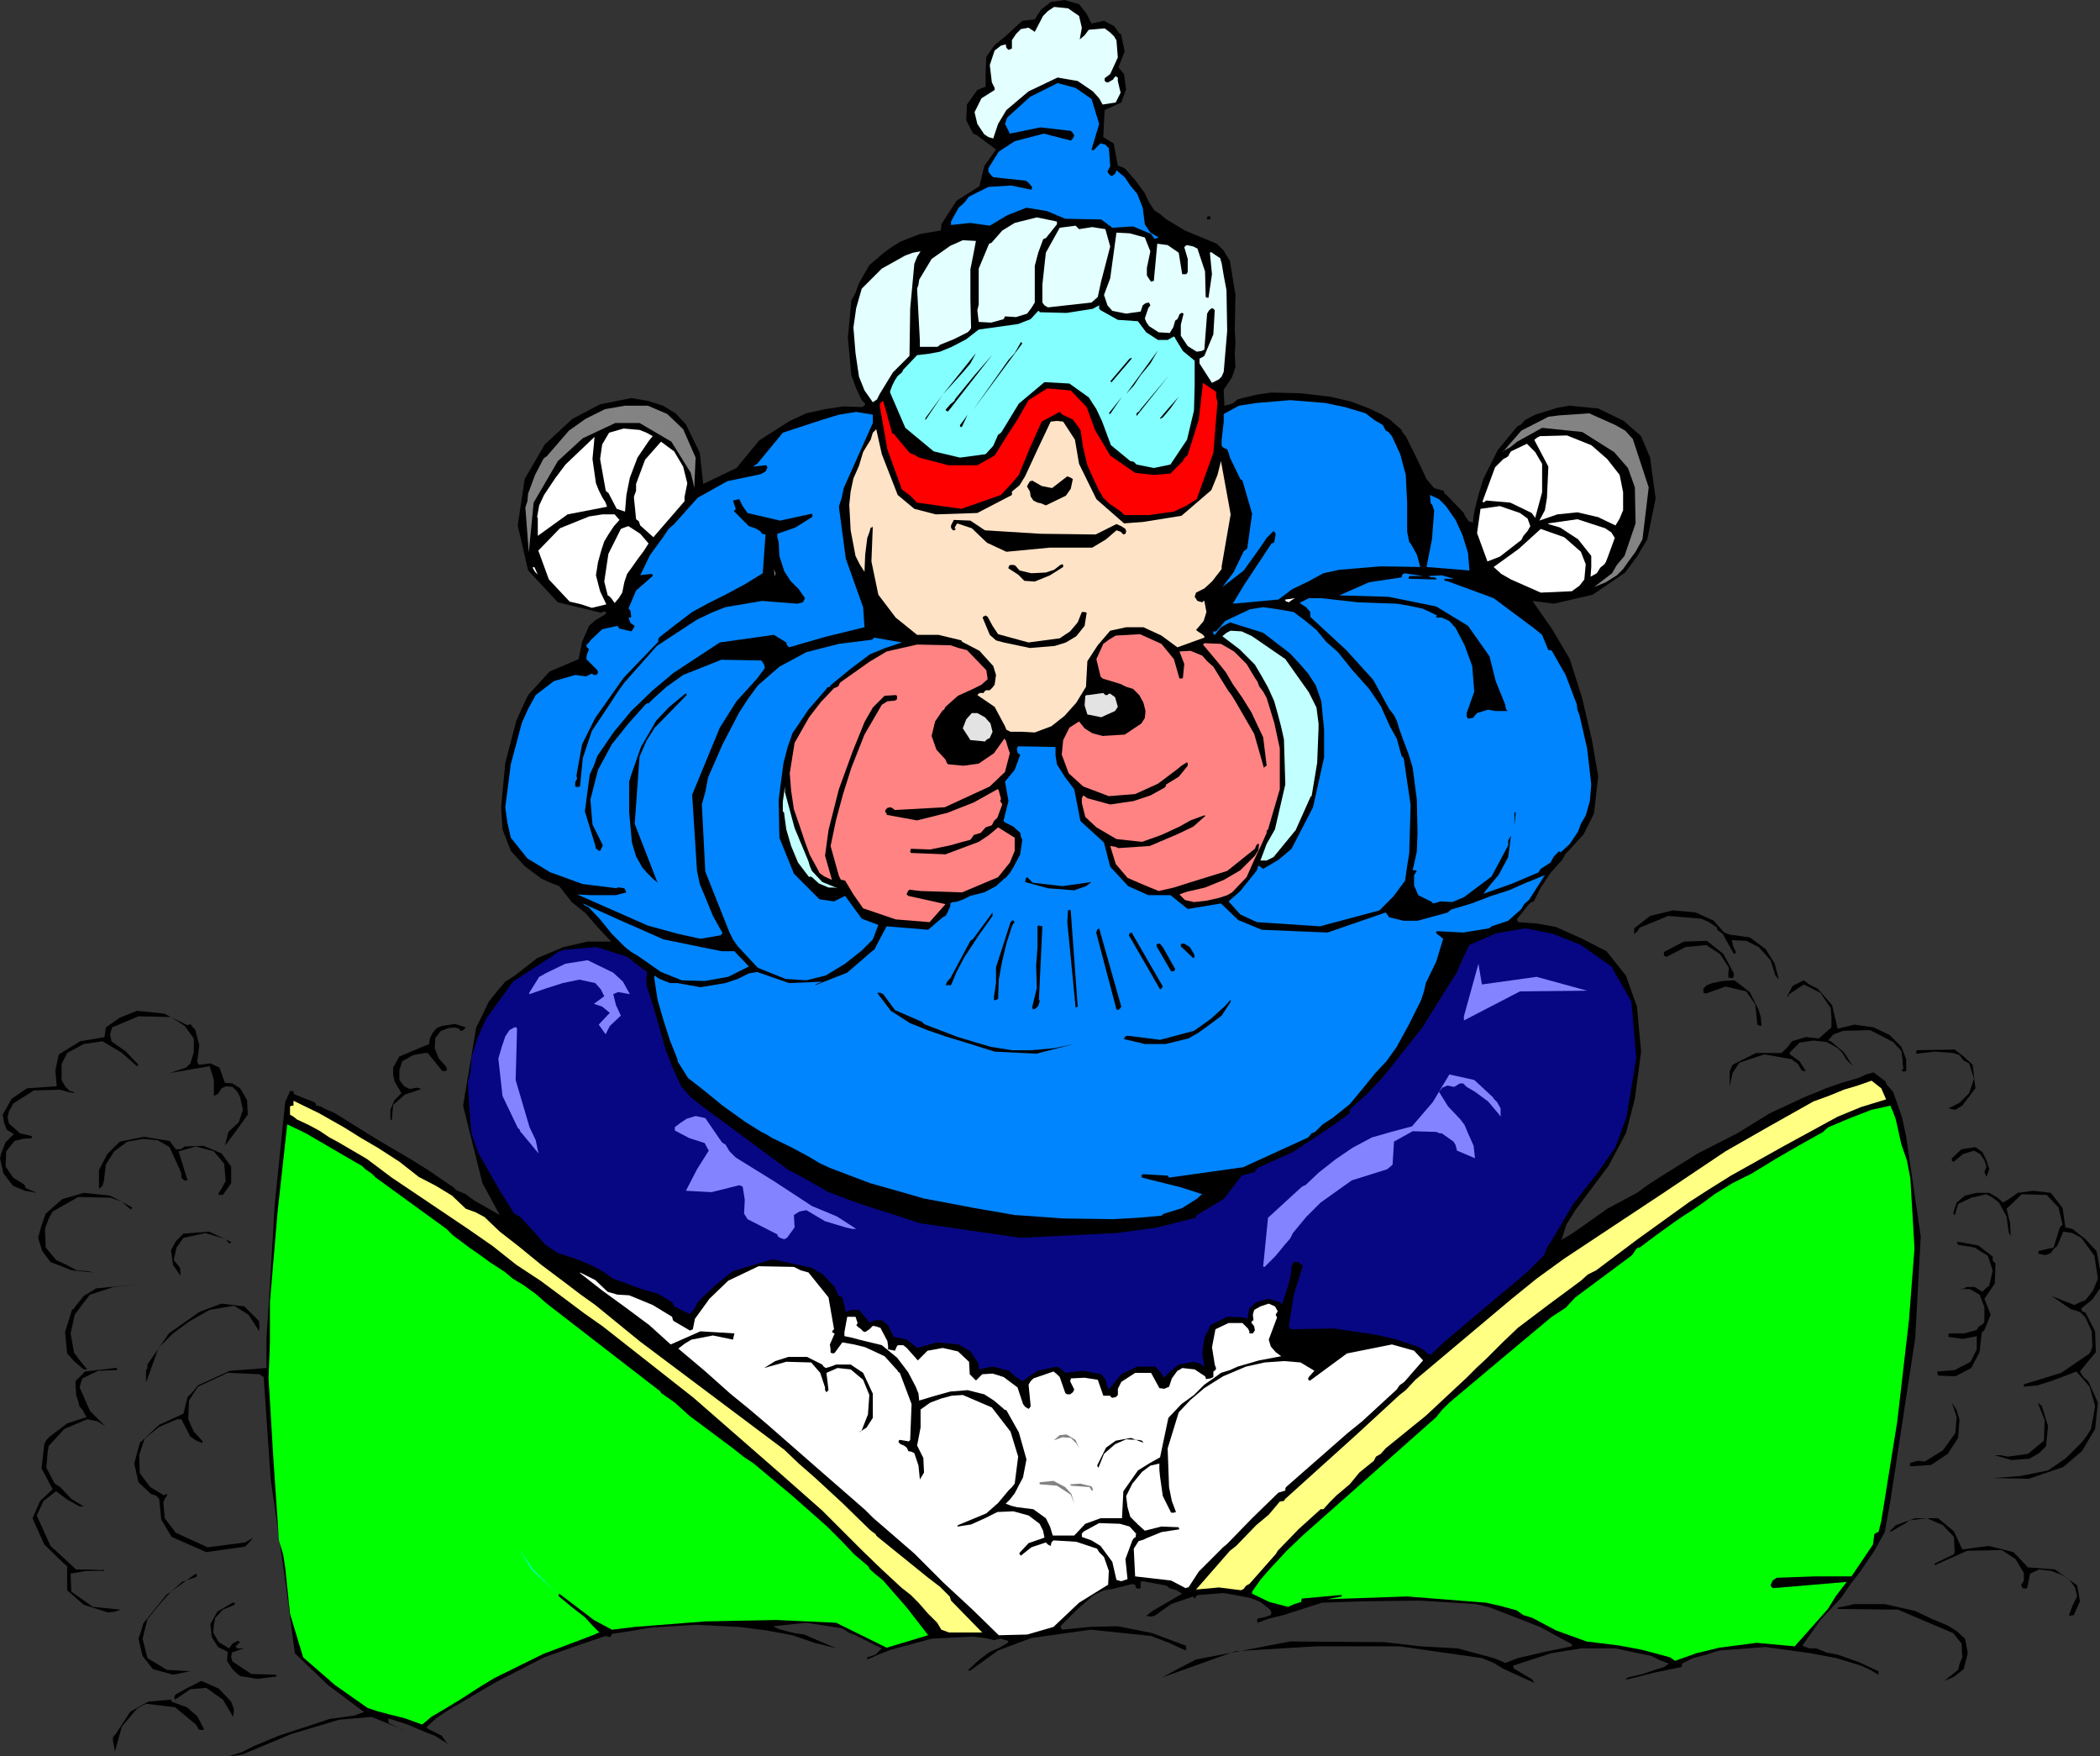 <?xml version="1.0" encoding="UTF-8" standalone="no"?>
<svg
   version="1.0"
   width="129.724mm"
   height="108.473mm"
   id="svg134"
   sodipodi:docname="Skier 39.wmf"
   xmlns:inkscape="http://www.inkscape.org/namespaces/inkscape"
   xmlns:sodipodi="http://sodipodi.sourceforge.net/DTD/sodipodi-0.dtd"
   xmlns="http://www.w3.org/2000/svg"
   xmlns:svg="http://www.w3.org/2000/svg">
  <rect width="100%" height="100%" fill="#333333" stroke="none"/>
  <sodipodi:namedview
     id="namedview134"
     pagecolor="#ffffff"
     bordercolor="#000000"
     borderopacity="0.25"
     inkscape:showpageshadow="2"
     inkscape:pageopacity="0.0"
     inkscape:pagecheckerboard="0"
     inkscape:deskcolor="#d1d1d1"
     inkscape:document-units="mm" />
  <defs
     id="defs1">
    <pattern
       id="WMFhbasepattern"
       patternUnits="userSpaceOnUse"
       width="6"
       height="6"
       x="0"
       y="0" />
  </defs>
  <path
     style="fill:#000000;fill-opacity:1;fill-rule:evenodd;stroke:none"
     d="m 0,270.355 0.808,3.555 2.262,2.909 2.747,1.131 2.747,0.485 -2.586,-1.131 -0.162,-0.485 -0.162,-0.323 -2.586,-1.616 -1.778,-2.586 0.162,-3.555 1.939,-2.424 1.939,-0.485 2.101,-0.162 v -0.323 -0.162 l -2.747,-0.646 -2.586,-2.262 -0.323,-1.454 0.323,-1.454 0.485,-0.808 0.485,-0.97 4.848,-3.07 6.141,-0.162 1.616,0.485 1.616,0.323 -0.162,-0.323 -0.808,-0.162 -1.131,-1.131 -0.808,-1.454 v -3.717 l 1.293,-2.586 3.878,-2.101 4.363,-0.646 4.363,2.586 3.717,3.232 0.323,-0.323 -2.909,-3.07 -3.394,-2.424 -0.323,-1.616 0.485,-1.616 6.141,-2.586 7.595,0.162 3.232,2.101 2.101,2.909 v 3.232 l -0.808,2.586 -0.97,0.97 -3.878,1.293 9.373,-1.616 0.97,3.232 v 3.717 l 0.97,-0.485 0.808,-1.293 1.131,-0.485 1.454,0.162 1.131,1.131 0.646,1.293 0.646,2.909 -0.97,2.909 -2.424,2.262 -0.808,3.232 2.424,-3.232 2.909,-4.04 -0.162,-3.394 -1.616,-2.747 -1.778,-1.131 -1.778,-0.162 -1.293,-3.555 -2.101,-0.97 -2.586,0.323 -0.323,-0.323 -0.162,-0.485 0.485,-3.717 -0.97,-3.717 -0.646,-0.646 -0.485,-0.646 -0.323,0.162 -0.323,0.162 -5.494,-2.747 -6.302,-0.646 -4.04,1.616 -3.232,2.262 -0.323,2.262 -5.656,0.97 -5.01,3.07 -0.808,3.717 0.323,3.717 -6.949,0.485 -3.555,2.424 -2.101,3.717 0.323,1.939 0.646,1.616 1.616,0.97 -1.939,1.939 -1.131,2.909 v 0.323 z"
     id="path1" />
  <path
     style="fill:#000000;fill-opacity:1;fill-rule:evenodd;stroke:none"
     d="m 4.04,276.173 h 0.485 l 0.485,0.323 -0.323,-0.323 -0.646,-0.323 v 0.162 z"
     id="path2" />
  <path
     style="fill:#000000;fill-opacity:1;fill-rule:evenodd;stroke:none"
     d="m 7.595,354.387 2.747,6.141 4.848,4.686 0.485,0.323 v 0.323 5.333 l 3.878,3.394 5.656,1.778 1.616,-0.162 1.293,-0.485 -6.464,-0.646 -5.01,-3.555 -0.162,-4.202 3.717,-0.646 h 4.04 v -0.323 l -0.646,0.162 -2.747,-0.162 H 17.776 l -5.979,-5.494 -3.232,-7.11 1.616,-3.394 2.909,-2.262 2.586,1.939 2.909,1.616 h 0.646 0.323 l -2.909,-1.778 -2.586,-2.747 -1.293,-0.808 -1.939,-3.717 0.323,-4.04 0.162,-0.485 v -0.485 l 3.717,-4.04 5.333,-2.262 2.424,0.485 1.778,1.131 -3.555,-3.555 -2.424,-5.494 0.323,-1.131 0.323,-0.97 3.717,-1.778 4.363,-0.162 V 319.32 H 26.987 l -7.11,0.808 -2.262,2.262 0.162,3.232 0.485,1.454 0.323,1.293 0.323,0.323 0.323,0.323 0.97,1.778 -4.525,1.454 -4.04,3.07 -0.808,0.808 -0.485,0.97 -0.646,5.656 2.586,4.848 -2.909,2.747 z"
     id="path3" />
  <path
     style="fill:#000000;fill-opacity:1;fill-rule:evenodd;stroke:none"
     d="m 8.888,288.939 0.97,3.07 1.939,2.586 5.01,1.939 5.01,0.485 -1.454,-0.323 -2.424,-0.162 -2.424,-1.293 -2.424,-1.131 -2.424,-2.909 -0.162,-4.363 0.808,-2.262 0.97,-1.778 5.979,-3.394 7.595,0.162 2.586,0.97 2.101,1.778 0.162,-0.162 0.162,-0.323 -5.171,-2.747 -6.141,-0.646 -5.01,1.454 -3.878,3.394 -0.97,2.747 z"
     id="path4" />
  <path
     style="fill:#000000;fill-opacity:1;fill-rule:evenodd;stroke:none"
     d="m 15.19,310.917 0.485,5.01 1.778,1.939 2.101,1.778 h 0.323 0.485 l -1.616,-1.939 -1.454,-1.939 -0.808,-4.525 0.97,-4.363 1.778,-2.424 1.778,-2.262 5.494,-1.778 5.818,-0.646 -9.858,0.97 -2.909,1.778 -2.101,2.586 -0.162,0.323 -0.485,0.323 z"
     id="path5" />
  <path
     style="fill:#000000;fill-opacity:1;fill-rule:evenodd;stroke:none"
     d="m 23.109,273.103 v 4.363 l 0.808,-0.646 0.323,-1.131 0.485,-3.878 1.939,-3.07 3.07,-2.262 3.717,-0.646 3.394,0.323 2.747,1.616 2.424,5.333 0.162,0.485 0.162,0.323 v 0.97 l 0.646,0.646 h 0.808 l -2.101,-6.787 4.04,-1.131 4.202,1.131 2.424,2.909 0.323,4.04 -0.97,1.778 -0.808,1.293 0.485,0.162 h 0.646 l 1.939,-2.747 v -3.878 l -2.262,-3.07 -4.202,-1.778 -4.363,0.162 -0.97,0.646 h -1.131 l -1.454,-1.939 -5.979,-0.97 -5.656,1.131 -2.909,2.909 z"
     id="path6" />
  <path
     style="fill:#000000;fill-opacity:1;fill-rule:evenodd;stroke:none"
     d="m 26.341,406.099 0.485,2.747 1.616,-5.818 3.555,-4.202 1.131,-0.646 0.97,-0.485 6.787,0.808 4.848,4.04 0.323,0.485 0.323,0.646 0.646,0.162 0.646,-0.162 -1.616,-3.07 -2.424,-2.101 -3.555,-1.293 v -0.162 l -0.162,-0.323 -5.333,0.485 -4.04,2.262 -0.323,0.323 -0.162,0.323 -3.07,4.686 -0.323,0.323 -0.323,0.485 v 0.162 z"
     id="path7" />
  <path
     style="fill:#000000;fill-opacity:1;fill-rule:evenodd;stroke:none"
     d="m 31.35,341.621 0.97,4.363 2.909,2.747 1.131,0.323 0.808,0.808 0.485,4.848 2.424,4.04 8.08,3.555 9.05,-1.293 0.97,-0.97 0.97,-1.131 -0.808,0.485 -1.131,0.646 -8.726,1.131 -7.434,-3.394 -2.586,-3.394 -0.323,-3.717 0.323,-0.808 0.646,-0.97 -0.323,-0.162 -0.485,0.323 -3.232,-1.939 -2.424,-3.232 -0.162,-4.202 1.293,-3.878 3.394,-2.747 4.202,-1.778 h 0.646 0.323 l 2.101,4.04 1.131,0.808 1.454,0.646 h 0.162 l 0.162,-0.323 -2.101,-2.262 -1.293,-2.909 0.162,-4.363 2.101,-3.232 6.949,-3.232 7.434,0.323 0.646,0.485 0.323,0.162 1.616,23.755 3.394,23.593 2.262,17.13 7.757,7.434 8.403,6.302 -0.97,0.323 -1.293,0.485 -5.818,0.808 -5.333,1.778 -6.464,2.101 -5.818,2.424 -2.909,1.454 -3.07,0.97 1.454,-0.162 1.939,-0.323 11.15,-4.686 11.312,-3.394 7.595,-0.646 6.787,2.747 0.485,0.162 0.162,0.162 -3.394,-1.616 -0.162,-0.485 v -0.646 l 4.525,1.454 4.525,1.939 1.778,0.646 1.778,1.131 0.808,0.485 0.646,0.646 -1.616,-2.262 -2.909,-1.454 -0.485,-0.323 v -0.323 l 2.101,-1.939 2.909,-1.939 10.989,-6.464 11.312,-5.818 7.272,-2.586 7.11,-2.424 0.646,0.162 0.323,0.162 0.323,-0.323 0.162,-0.485 4.363,-0.646 4.686,-0.808 10.504,-0.646 10.181,0.485 6.302,0.808 6.141,1.131 5.171,1.778 5.171,1.293 -3.878,-1.616 -3.717,-1.616 -2.262,-0.323 -1.939,-0.485 -1.778,-0.485 -1.293,-0.646 7.757,-0.808 8.403,1.293 1.454,0.97 1.616,0.646 6.141,3.07 -1.454,1.454 -1.939,0.646 v 0 0.485 l 2.586,-1.131 2.909,-1.131 9.534,-2.586 9.696,-0.485 2.747,0.323 2.101,0.485 1.616,-0.323 1.616,0.485 0.162,0.162 -0.162,0.323 -1.939,1.131 -2.262,0.97 -2.586,1.939 -2.586,2.424 h 0.323 0.323 l 6.464,-4.686 7.757,-2.909 13.898,-1.939 14.059,1.454 4.202,1.616 3.878,1.778 0.162,-0.485 -0.162,-0.646 -7.757,-2.909 -8.08,-1.616 -6.626,0.162 -6.302,0.646 -0.323,-0.323 -0.162,-0.485 3.717,-3.717 4.04,-3.555 2.424,-1.131 2.101,-0.323 4.525,-1.131 0.646,0.162 0.162,0.646 0.485,0.323 0.646,-0.162 v -0.97 -0.485 l 0.485,-0.162 5.333,0.97 0.646,0.323 0.162,0.323 1.778,0.485 1.293,0.808 -6.949,4.04 -1.454,1.131 0.97,0.162 0.97,-0.162 3.878,-2.747 5.171,-1.778 0.162,0.323 0.162,0.162 0.323,-0.485 0.323,-0.323 6.141,-0.485 6.141,1.131 2.424,0.97 1.454,1.131 0.646,0.485 0.485,0.808 v 0 l -0.162,0.646 -1.454,0.485 -1.616,0.323 -0.162,0.485 0.162,0.485 2.586,-0.97 3.394,-0.808 9.05,-2.909 9.696,-0.323 13.251,-0.162 12.928,0.808 3.394,0.808 2.909,1.131 8.726,3.394 7.434,4.04 v 0.323 0.162 l -6.302,1.293 -6.302,1.454 -2.909,1.131 -2.747,-1.131 -4.202,-1.131 -4.202,-1.131 -8.726,-0.485 -8.403,-0.97 -21.978,-0.162 -21.978,4.202 -4.04,2.101 -3.878,2.101 17.13,-6.141 18.907,-1.131 h 19.392 l 19.23,2.747 2.747,1.131 2.101,1.293 7.757,3.555 -0.485,-0.323 -0.323,-0.646 -4.363,-2.586 v 0 l -0.162,-0.646 8.888,-2.909 6.949,-1.131 h 8.08 l 8.403,1.778 1.939,0.97 2.101,0.808 -1.131,0.808 -1.616,0.485 -3.394,1.131 -3.394,0.808 -0.485,0.323 0.162,0.162 6.464,-1.616 6.302,-1.293 0.162,-0.323 v -0.485 l 1.293,-0.646 1.293,-0.646 3.07,-0.808 3.07,-0.97 10.827,-0.808 10.504,1.454 5.979,1.131 5.818,1.778 2.101,0.97 1.939,1.131 v -0.323 -0.485 l -4.525,-2.101 -5.01,-1.778 -2.586,-0.485 -2.424,-0.97 h -1.616 l -1.616,-0.646 4.202,-5.979 4.848,-5.171 2.101,-3.07 2.586,-3.394 3.07,-4.525 2.424,-4.363 0.646,-3.555 0.646,-3.555 2.586,-16.968 3.232,-21.169 1.293,-23.755 -3.394,-23.27 -0.97,-4.525 -1.454,-4.202 -0.646,-1.778 -1.293,-1.454 -0.323,-0.485 -0.162,-0.485 -2.747,-2.101 -1.778,0.485 -1.778,0.808 -3.878,1.131 -3.717,1.293 -2.262,0.97 -2.101,0.808 -8.726,4.04 -7.595,4.686 -9.211,4.686 -9.05,5.656 -2.747,1.778 -2.424,1.778 -6.949,3.717 -6.141,4.363 -2.101,1.454 -2.424,1.454 1.131,-3.555 2.101,-3.394 3.878,-5.171 3.878,-5.171 4.04,-7.595 2.101,-8.08 1.454,-10.989 -0.97,-10.504 -2.586,-7.272 -4.525,-5.656 -5.656,-2.909 -6.141,-2.747 -4.363,-0.808 -4.363,-0.323 -0.323,-0.323 v -0.485 l 2.747,-3.394 0.323,-0.323 0.808,-0.323 1.616,-3.232 2.262,-3.394 2.747,-3.07 0.808,-1.454 0.808,-0.808 3.394,-3.717 2.424,-4.848 0.97,-8.726 -1.454,-8.403 -2.262,-9.696 -2.909,-9.211 -4.202,-7.11 -4.525,-6.464 5.01,0.646 9.05,-2.101 7.595,-5.171 2.747,-3.717 2.424,-4.04 1.939,-9.534 -1.293,-9.534 -2.101,-5.01 -4.04,-3.555 -5.979,-2.909 -6.626,-0.646 -2.909,0.485 -2.586,0.808 -2.586,0.808 -2.424,1.293 -0.808,0.97 -0.97,0.485 -4.525,5.494 -3.394,6.787 -1.131,3.717 -0.808,3.232 -0.323,1.616 -0.162,1.616 -0.97,-0.323 -0.97,-1.454 -0.162,-0.485 -0.162,-0.162 -3.878,-4.04 -0.485,-0.323 -0.162,-0.646 -2.262,-0.646 -1.778,-2.101 -0.97,-2.101 -1.939,-4.04 -1.939,-3.878 -0.808,-0.97 -0.162,-0.485 -2.747,-2.424 -2.101,-1.293 -2.747,-1.293 -4.202,-1.616 -4.848,-1.131 -6.949,-0.808 -6.787,-0.162 -3.394,0.485 -3.394,0.808 -1.131,0.323 -0.97,0.808 -0.808,0.323 -1.293,0.323 -0.162,-3.717 1.939,-2.909 0.808,-2.424 -0.162,-3.07 0.162,-2.747 -0.162,-2.909 0.162,-8.08 -1.293,-7.918 -1.454,-2.424 -1.616,-1.616 -2.747,-1.131 -4.686,-1.939 -4.525,-2.747 -1.293,-1.131 -1.293,-0.808 -1.293,-1.939 -0.97,-2.101 -2.262,-3.07 -2.424,-2.747 -0.808,-0.323 -0.808,-0.323 -0.97,-5.171 -1.131,-0.646 -1.293,-0.808 0.323,-6.302 3.878,-1.778 1.131,-3.07 -0.485,-3.555 -0.646,-0.808 -0.646,-0.808 1.454,-3.717 -0.808,-3.717 V 8.08 l -0.485,-0.323 -1.131,-1.616 -2.424,-1.293 -2.909,0.646 -1.131,-2.262 L 251.934,0.97 248.541,0 l -3.232,0.485 -2.262,1.778 -1.454,2.262 -2.909,0.323 -4.04,3.717 -2.424,1.939 -1.939,2.747 -0.162,3.555 v 3.394 l -1.939,0.808 -2.424,3.394 -0.162,3.717 1.616,3.07 0.808,0.323 0.646,0.485 3.878,2.909 -2.747,3.878 -1.131,4.686 -5.333,3.394 -3.555,5.494 v 0.646 l -0.162,0.808 -4.848,0.808 -4.525,1.778 -2.101,1.293 -1.778,1.293 -3.394,2.909 -2.424,4.202 -0.808,2.262 -0.97,1.778 -0.808,8.726 0.808,8.726 1.131,3.07 1.293,2.747 0.808,0.808 -0.162,0.485 -0.646,0.323 -4.202,-0.162 -4.363,0.646 -4.363,0.97 -3.878,1.778 -7.11,4.525 -5.333,6.464 -7.757,3.717 -0.808,-7.272 -3.232,-6.626 -2.424,-2.586 -2.909,-1.778 -3.555,-1.131 -3.878,-0.646 -7.272,1.454 -6.464,3.394 -6.464,5.979 -4.686,8.08 -1.616,10.827 2.424,10.504 6.949,7.434 10.019,2.424 0.808,-0.323 0.323,0.162 0.162,0.162 -0.162,0.323 -2.424,1.454 -1.454,1.293 -1.616,3.717 -0.808,4.04 -6.787,2.909 -5.01,5.494 -1.454,3.07 -1.293,2.909 -2.586,9.858 -0.97,10.342 0.323,5.171 1.939,5.01 3.232,3.555 3.878,2.909 2.101,0.97 2.101,0.808 2.909,3.717 3.232,2.586 3.07,3.555 2.909,3.07 h -5.494 l -5.656,1.293 -6.141,2.586 -5.171,4.04 -2.262,1.454 -1.939,2.262 -1.939,2.424 -1.454,3.07 -1.454,2.909 -3.07,18.261 4.525,18.099 4.04,7.434 -5.979,-3.394 -1.939,-1.454 -2.262,-0.97 -0.808,-0.808 -0.808,-0.485 -4.686,-3.232 -4.686,-2.909 -7.434,-4.363 -7.272,-4.525 -2.586,-1.616 -2.586,-1.131 -0.808,-0.485 -0.97,-0.162 -0.162,-0.485 -0.323,-0.323 -4.525,-1.778 -0.323,-0.323 v -0.485 h -0.323 -0.485 l -1.131,2.586 -2.424,23.755 -1.454,24.078 -0.485,7.11 v 7.11 l -8.565,0.646 -7.434,3.394 -1.293,1.616 -1.131,1.131 -0.97,3.878 -5.656,2.586 -4.525,4.202 z"
     id="path8" />
  <path
     style="fill:#000000;fill-opacity:1;fill-rule:evenodd;stroke:none"
     d="m 32.32,382.505 0.97,4.04 2.424,3.07 4.686,1.293 4.04,-0.808 -5.494,-0.323 -4.525,-2.747 -1.131,-4.525 1.131,-4.525 2.747,-3.394 2.747,-3.07 2.586,-2.262 3.232,-1.131 0.323,-0.323 -0.323,-0.485 -6.949,5.01 -5.333,6.626 -0.485,1.778 z"
     id="path9" />
  <path
     style="fill:#000000;fill-opacity:1;fill-rule:evenodd;stroke:none"
     d="m 34.098,320.451 v 2.262 l 2.909,-8.08 3.394,-3.394 3.717,-2.747 4.848,-2.747 5.656,-0.97 3.394,2.101 2.101,3.232 0.323,0.646 0.162,-1.131 -0.162,-1.293 -1.616,-1.616 -1.778,-1.778 -5.333,-0.646 -5.171,1.939 -7.11,5.01 -5.01,7.272 v 0.485 0.323 l -0.162,0.323 -0.162,0.162 v 0.323 z"
     id="path10" />
  <path
     style="fill:#000000;fill-opacity:1;fill-rule:evenodd;stroke:none"
     d="m 39.915,291.848 0.485,3.394 1.778,2.586 -0.162,-1.939 -1.454,-1.778 0.646,-2.909 1.616,-2.262 5.171,-1.131 4.686,1.454 0.808,0.97 0.485,-0.162 v -0.162 l -5.171,-2.424 -5.979,0.485 -1.778,1.778 z"
     id="path11" />
  <path
     style="fill:#000000;fill-opacity:1;fill-rule:evenodd;stroke:none"
     d="m 40.723,395.918 v 0.485 l 0.162,0.323 3.555,-2.424 3.717,-0.323 3.878,2.747 2.424,4.04 0.162,-1.778 -0.646,-1.778 -2.909,-3.07 -4.04,-1.778 -3.232,1.616 -2.909,1.616 v 0.162 z"
     id="path12" />
  <path
     style="fill:#000000;fill-opacity:1;fill-rule:evenodd;stroke:none"
     d="m 49.126,379.112 0.323,3.07 1.454,2.262 2.262,1.131 -0.162,2.101 1.131,1.778 1.131,1.131 0.808,0.646 4.04,0.646 3.878,-0.485 h 0.485 v -0.485 l -5.818,-0.162 -4.363,-2.909 -0.323,-0.97 0.162,-1.131 2.747,-0.97 h -1.454 l -0.485,-0.485 0.485,-0.323 0.162,-0.323 0.485,-0.162 -0.323,-0.323 -0.162,-0.162 -1.293,0.646 -0.808,1.131 -2.424,-1.454 -1.293,-2.262 0.162,-1.778 0.323,-1.616 1.778,-1.939 2.747,-1.131 v -0.485 h -0.485 l -3.555,2.101 z"
     id="path13" />
  <path
     style="fill:#00ff00;fill-opacity:1;fill-rule:evenodd;stroke:none"
     d="m 62.701,321.744 1.131,18.907 1.293,18.907 0.97,3.232 0.485,3.07 1.131,10.827 3.07,10.181 7.434,6.464 7.595,5.333 2.424,0.808 2.424,0.646 3.878,0.97 4.04,1.454 2.101,-1.778 3.555,-2.101 3.717,-2.262 3.717,-2.424 3.717,-2.262 11.474,-5.656 11.958,-4.525 0.646,-0.323 0.485,-0.162 -1.616,-1.616 -1.778,-1.939 -2.909,-2.262 -2.747,-2.262 -0.323,-0.323 h -0.162 v -0.323 l 0.162,-0.323 8.08,6.141 4.202,2.262 5.333,-0.646 16.483,-1.293 16.645,-0.323 13.898,0.646 11.797,5.818 9.696,-2.909 -5.01,-6.464 -5.494,-6.302 -1.778,-1.454 -1.293,-1.131 -0.162,-0.323 -0.323,-0.485 -3.232,-2.747 -2.909,-3.07 -3.394,-3.394 -8.242,-7.272 -8.888,-7.434 -2.424,-1.616 -2.424,-1.939 -10.181,-7.595 -3.394,-3.07 -3.232,-2.262 v -0.162 l -0.323,-0.323 -26.341,-20.361 -2.586,-2.262 -2.909,-2.101 -2.424,-1.454 -1.939,-1.616 -3.232,-2.101 -2.909,-2.101 -2.101,-1.454 -1.939,-1.454 -1.939,-1.454 -1.454,-1.454 -16.483,-11.958 -0.97,-0.97 -1.454,-0.97 -0.808,-0.808 -1.454,-0.808 -11.635,-6.787 -4.363,-2.101 -2.262,20.523 -1.778,21.008 v 9.211 z"
     id="path14" />
  <path
     style="fill:#ffff83;fill-opacity:1;fill-rule:evenodd;stroke:none"
     d="m 67.71,258.72 v 1.454 l 0.808,0.485 0.808,0.646 2.747,1.293 2.424,1.293 2.424,1.616 2.101,1.131 6.626,3.878 5.818,4.363 8.888,5.979 8.888,5.979 5.818,4.04 5.494,4.363 5.656,3.717 5.656,4.202 4.525,3.394 4.363,3.07 21.17,16.645 20.362,17.776 9.696,8.565 9.373,9.373 4.525,4.363 4.525,4.202 2.262,1.778 1.778,1.778 2.262,2.586 2.101,2.101 0.97,1.616 1.778,0.646 h 4.04 3.717 l -7.272,-7.434 -0.162,-0.485 -0.162,-0.485 -2.262,-2.262 -2.747,-2.101 -11.797,-9.534 -0.323,-0.323 -0.162,-0.323 -1.293,-0.97 -6.464,-6.302 -6.302,-5.818 -3.878,-3.394 -3.394,-3.232 -33.613,-25.209 -10.504,-8.565 -3.394,-2.424 -3.394,-2.586 -5.818,-4.363 -5.333,-4.363 -4.363,-3.394 -3.555,-3.394 -2.101,-1.131 -2.262,-0.808 -3.232,-3.07 -3.717,-2.262 -4.04,-2.101 -4.525,-3.555 -5.01,-3.232 -3.878,-2.262 -3.878,-2.424 -5.979,-3.394 -5.979,-2.909 v 0.485 0.646 h -0.323 l -0.485,0.162 v 0.323 z"
     id="path15" />
  <path
     style="fill:#000000;fill-opacity:1;fill-rule:evenodd;stroke:none"
     d="m 91.142,259.043 v 2.262 l 0.323,0.162 0.323,-3.555 2.747,-2.424 3.878,-1.293 -1.131,-0.323 -1.616,0.323 -1.293,-0.646 -1.131,-1.454 v -2.262 l 0.646,-2.101 2.586,-1.454 2.747,-0.485 h 0.323 0.323 l 3.394,4.202 h 0.323 0.485 l 0.323,-0.323 -0.323,-0.808 -1.616,-1.778 -0.97,-2.424 0.162,-2.424 1.293,-1.616 1.778,-0.646 1.454,-0.162 1.131,0.323 v 0.323 l 0.323,0.162 0.485,-0.162 0.646,-0.646 -2.586,-0.808 -3.07,0.485 -1.131,0.485 -0.97,1.131 -0.646,1.293 -0.162,1.293 -6.949,2.909 -0.646,1.131 -0.808,1.454 v 1.616 l 0.323,1.616 1.616,2.747 -1.616,1.616 z"
     id="path16" />
  <path
     style="fill:#070783;fill-opacity:1;fill-rule:evenodd;stroke:none"
     d="m 164.185,258.397 -2.909,-2.262 -2.262,-2.586 -2.101,-4.686 -1.616,-4.202 -1.293,-4.686 -1.454,-5.01 -1.616,-5.01 v -1.616 l 0.162,-1.454 -2.424,-1.778 -2.262,-1.778 -7.11,-2.262 -7.757,0.646 -0.646,0.323 -0.646,0.162 -1.293,0.97 -9.211,5.979 -6.302,8.726 -1.939,4.363 -1.454,4.686 -0.162,3.07 -0.646,2.747 0.323,5.818 0.485,5.979 1.616,4.525 2.262,4.04 3.07,5.333 3.07,4.848 1.454,0.808 3.394,3.717 2.424,2.747 2.909,1.939 4.04,1.293 3.555,1.454 2.747,1.454 2.586,1.778 6.626,2.424 3.878,1.131 3.232,1.939 0.162,0.323 0.323,0.646 3.555,1.778 1.131,-1.131 0.646,-1.293 0.162,-0.323 0.485,-0.485 3.717,-3.555 4.04,-3.232 9.211,-2.747 9.05,1.939 2.747,1.616 2.101,2.262 0.323,0.323 0.323,0.323 0.808,1.939 0.323,0.162 0.646,0.323 0.808,3.394 1.293,-0.485 h 1.778 l 2.424,2.909 1.293,-0.485 h 1.616 l 1.454,1.131 1.293,2.747 3.07,0.646 2.424,1.939 4.686,-1.293 5.01,0.485 2.747,1.616 1.939,2.909 v 0.646 0.646 l 3.232,-0.646 3.878,0.97 1.293,1.293 1.778,1.131 3.555,-2.424 4.525,-0.97 1.131,0.646 0.808,0.808 4.202,-0.485 4.202,0.808 0.646,0.808 0.485,0.808 0.162,0.97 0.485,0.97 2.909,-3.555 3.717,-1.778 h 4.202 l 1.131,1.131 0.97,1.454 0.323,-0.323 0.485,-0.646 2.586,-2.101 3.555,-0.646 1.454,0.485 0.97,0.646 -0.485,-3.07 0.485,-3.555 1.454,-3.07 3.878,-1.939 4.04,0.162 0.485,0.323 0.162,0.162 0.485,-2.586 1.616,-1.454 2.909,-0.808 2.586,0.808 0.162,0.162 0.323,0.323 0.808,-2.262 0.808,-2.586 0.485,-2.101 0.162,-1.939 0.485,-0.97 h 1.131 l 0.646,0.646 h 0.162 l 0.162,0.323 -2.101,6.787 -1.131,7.272 0.162,0.323 0.323,0.323 10.019,-0.162 9.858,1.454 4.848,1.131 4.363,1.454 1.131,0.485 0.97,0.646 0.646,0.646 0.808,0.323 3.232,-3.07 19.392,-16.322 3.878,-3.878 0.646,-1.778 1.293,-1.939 4.848,-8.242 5.818,-7.434 4.04,-5.818 2.586,-7.11 2.262,-13.736 -1.131,-13.09 -4.686,-8.242 -7.11,-5.01 -6.464,-2.586 -6.464,-1.293 -6.787,1.131 -6.302,2.747 -1.454,2.909 -1.454,3.394 -8.08,12.928 -9.373,11.797 -3.717,3.878 -3.878,3.555 v 0.323 0.485 l -3.07,2.262 -3.07,2.101 -7.11,4.686 -8.242,3.717 -0.323,0.323 -0.323,0.646 -3.07,0.808 -4.202,5.494 -5.979,3.555 -0.485,0.323 v 0.485 l -9.05,2.262 -9.211,1.293 -22.786,1.131 -23.432,-3.394 -3.394,-1.131 -3.394,-1.131 -4.202,-1.293 -3.878,-1.293 -6.464,-2.424 -5.979,-3.394 -1.778,-0.97 -1.616,-0.808 z"
     id="path17" />
  <path
     style="fill:#070783;fill-opacity:1;fill-rule:evenodd;stroke:none"
     d="m 115.382,246.762 0.97,10.181 4.202,8.726 6.302,6.626 h 2.747 l 0.162,-0.162 -0.323,-0.323 -1.454,-0.808 -1.454,-3.878 -1.616,-3.555 -0.97,-2.262 -1.131,-2.262 -0.646,-2.262 -0.646,-2.101 -0.162,-7.595 0.808,-7.272 -0.323,-0.646 -0.97,-0.485 -1.454,0.162 -0.646,0.485 -0.646,0.485 h -0.323 v -0.323 z"
     id="path18" />
  <path
     style="fill:#8383ff;fill-opacity:1;fill-rule:evenodd;stroke:none"
     d="m 116.352,247.085 0.97,8.726 3.555,7.434 0.485,0.485 0.162,0.485 0.323,0.323 v 0 l 3.878,4.686 -0.646,-3.07 -1.454,-3.07 -3.232,-10.989 0.323,-11.958 -0.162,-0.323 h -0.485 l -1.131,0.646 -0.97,1.454 -0.808,2.424 z"
     id="path19" />
  <path
     style="fill:#0085ff;fill-opacity:1;fill-rule:evenodd;stroke:none"
     d="m 117.968,188.425 0.485,3.555 0.808,3.555 3.878,4.848 5.333,3.232 7.595,2.747 7.918,0.97 0.162,-0.162 h 0.485 l 1.131,0.162 0.485,0.97 -2.424,0.646 h -3.07 -2.909 l -3.07,-0.162 16.483,7.272 3.555,0.97 3.555,0.97 5.171,1.131 4.686,-0.808 0.323,-0.323 0.162,-0.162 -2.262,-4.04 -1.778,-4.363 -1.293,-3.07 -0.646,-3.07 -1.131,-17.776 6.464,-15.675 3.878,-6.141 4.848,-5.333 1.778,-2.424 -0.162,-0.808 -0.646,-0.97 -9.373,-0.162 -8.888,3.555 -3.878,2.747 -3.232,2.909 -0.485,0.485 -0.162,0.162 -0.323,0.323 h -0.485 l -4.202,4.686 -3.878,4.848 -3.232,5.979 -1.778,6.949 0.485,5.818 2.424,4.848 -0.646,1.293 h -0.323 l -0.323,-0.323 -0.323,-0.162 -0.162,-0.808 -2.424,-7.918 1.131,-8.565 0.97,-2.101 0.808,-2.262 3.878,-5.656 4.04,-4.848 4.848,-4.686 5.01,-4.202 10.827,-7.11 12.605,-1.778 2.909,1.778 0.162,0.646 0.485,0.485 8.403,-2.424 9.211,-2.262 -0.323,-4.686 -4.04,-11.312 -1.616,-12.12 0.646,-2.101 0.485,-2.262 6.141,-13.736 0.646,-1.454 v -1.939 l -1.939,-0.323 -1.939,-0.323 -4.04,0.646 -3.717,1.131 -9.373,3.07 -5.979,7.272 -0.323,0.162 -0.646,0.485 3.07,-0.323 0.162,0.323 0.162,0.162 -0.485,0.97 -1.131,0.646 -7.757,1.616 -6.949,3.878 -5.494,6.141 -1.293,1.131 -1.293,1.939 -3.07,4.202 -2.262,4.686 1.131,-0.162 1.616,-0.162 0.162,0.323 v 0.162 l -3.878,3.394 -1.778,4.202 0.323,0.323 0.162,0.323 0.162,1.293 -0.162,0.162 h -0.485 l 0.485,1.293 0.97,0.646 -0.323,0.646 -0.485,0.646 -2.747,-0.646 -0.162,-0.162 -0.323,-0.485 -3.555,0.808 -2.586,2.424 -0.485,0.646 -0.646,0.646 0.162,0.485 0.485,0.485 -0.485,1.131 -0.162,1.131 2.586,2.586 0.162,0.485 -0.162,0.485 -0.485,0.162 h -0.323 l -0.485,-0.323 -1.293,0.646 -2.586,-0.323 -5.01,1.454 -4.202,3.232 -1.778,3.232 -1.454,3.232 -2.586,9.696 z"
     id="path20" />
  <path
     style="fill:#00ffff;fill-opacity:1;fill-rule:evenodd;stroke:none"
     d="m 121.2,361.497 2.909,4.848 5.818,5.494 -5.494,-5.494 z"
     id="path21" />
  <path
     style="fill:#070783;fill-opacity:1;fill-rule:evenodd;stroke:none"
     d="m 121.846,232.703 v 0.485 0.323 l 8.08,-2.747 8.403,0.323 0.485,0.646 0.323,0.646 -2.262,1.616 -0.162,0.646 v 0.808 l 3.232,0.97 0.162,0.162 v 0.485 l -0.646,0.485 -1.131,0.646 -0.162,0.323 -0.162,0.646 4.202,6.787 h 0.485 v -0.162 l 0.97,-5.818 2.586,-2.101 0.162,-1.778 -1.939,-2.586 0.162,-0.323 0.323,-0.323 3.232,0.97 0.323,-1.939 -0.646,-1.939 -5.494,-5.01 -6.626,-1.939 -6.141,2.424 -5.171,3.07 -2.586,4.04 z"
     id="path22" />
  <path
     style="fill:#838383;fill-opacity:1;fill-rule:evenodd;stroke:none"
     d="m 122.654,118.452 0.808,10.504 1.131,-11.635 5.656,-9.696 5.818,-5.333 7.595,-3.555 h 2.747 2.909 l 7.434,4.363 4.525,7.272 0.485,1.939 0.323,1.616 0.323,-7.11 -2.909,-6.626 -3.717,-3.555 -4.525,-1.939 h -5.333 l -4.686,0.808 -4.525,2.262 -3.878,2.747 -5.171,5.979 -0.485,0.323 -0.323,0.323 -1.939,3.717 -1.616,4.363 -0.162,1.778 z"
     id="path23" />
  <path
     style="fill:#8383ff;fill-opacity:1;fill-rule:evenodd;stroke:none"
     d="m 123.624,232.056 3.717,-1.293 4.04,-1.293 3.878,-0.808 3.717,0.808 1.293,1.454 0.808,1.616 -2.424,1.778 1.939,0.646 1.778,1.454 -2.586,2.747 1.616,2.262 0.97,-1.939 2.586,-2.424 -1.131,-2.424 -0.646,-2.586 1.131,-0.485 2.747,0.485 -1.616,-2.909 -2.262,-2.101 -5.979,-2.909 -5.171,0.808 -4.686,2.262 -0.808,0.485 -0.646,0.323 -2.424,3.878 h 0.162 z"
     id="path24" />
  <path
     style="fill:#ffffff;fill-opacity:1;fill-rule:evenodd;stroke:none"
     d="m 124.432,132.673 0.485,0.808 0.646,0.646 -0.808,-1.778 h -0.323 z"
     id="path25" />
  <path
     style="fill:#ffffff;fill-opacity:1;fill-rule:evenodd;stroke:none"
     d="m 125.563,121.038 v 4.04 l 6.949,-5.01 9.211,-1.778 -0.323,-0.97 -0.808,-1.293 -0.808,-1.616 -0.646,-1.616 -0.808,-5.656 0.485,-5.171 -6.787,6.464 -2.424,3.232 -2.586,3.878 -1.131,2.424 -0.485,2.747 0.162,0.162 z"
     id="path26" />
  <path
     style="fill:#ffffff;fill-opacity:1;fill-rule:evenodd;stroke:none"
     d="m 125.725,128.633 2.424,6.626 4.848,5.171 2.747,0.646 2.424,0.808 3.394,-0.808 -1.454,-3.07 -0.97,-3.717 0.485,-3.07 0.808,-2.909 0.646,-1.939 0.97,-1.616 1.293,-1.939 1.293,-1.454 -1.131,-1.293 h -2.909 l -3.07,0.485 -6.787,2.747 -5.01,5.171 z"
     id="path27" />
  <path
     style="fill:#000000;fill-opacity:1;fill-rule:evenodd;stroke:none"
     d="m 134.289,182.607 v 0.485 0.485 l 0.485,0.162 0.646,-0.162 0.646,-6.626 2.101,-6.302 4.525,-6.787 1.454,-2.262 1.616,-2.262 7.595,-8.565 9.373,-6.141 3.394,-1.616 3.232,-1.293 8.565,-1.454 8.242,0.646 1.293,-0.323 0.162,-0.323 0.323,-0.646 -1.454,-2.101 -1.939,-1.939 -1.454,-2.262 -1.131,-3.555 -0.162,-3.232 -0.323,-1.131 v -0.323 -0.485 l 4.202,-1.454 3.878,-2.424 0.162,-0.323 -0.162,-0.485 -7.434,1.616 -7.595,-1.778 -1.131,-1.616 -0.808,-1.616 -1.454,0.323 0.646,1.939 -0.162,0.323 -0.323,0.162 3.555,3.555 1.454,0.485 1.131,0.646 0.485,0.646 0.808,0.162 -0.646,9.05 -4.202,2.586 -4.525,2.424 -3.878,1.939 -3.878,2.101 -4.04,3.07 -3.717,2.909 -0.162,0.485 v 0.485 l -8.08,8.403 -6.626,9.373 -3.07,6.141 -1.293,7.11 v 0.485 l 0.162,0.485 -0.162,0.162 z"
     id="path28" />
  <path
     style="fill:#ffffff;fill-opacity:1;fill-rule:evenodd;stroke:none"
     d="m 135.421,297.181 5.171,4.04 5.333,3.878 5.656,4.202 5.01,4.525 6.949,-3.07 7.918,0.485 -0.323,1.454 -4.686,-0.97 -5.01,0.97 -1.616,0.97 -1.454,1.131 6.141,5.171 5.979,5.333 4.363,3.555 4.202,3.555 11.635,10.181 11.312,9.858 1.939,1.939 2.262,1.939 7.272,6.302 6.787,6.787 6.626,6.141 6.302,6.141 6.626,-0.162 6.141,-1.778 5.979,-5.656 6.787,-4.202 0.162,-3.232 -1.131,-3.232 -1.131,-1.131 -0.485,-0.808 -4.848,-1.616 -5.333,-0.323 -0.485,0.485 -0.162,0.808 -0.646,-0.323 -0.485,-0.485 -3.394,1.131 -2.424,1.939 -0.323,-0.323 v -0.323 l 2.101,-2.262 3.717,-1.293 -0.323,-1.616 -0.808,-1.616 -2.586,-1.939 -3.555,-0.97 -3.717,0.162 -2.909,1.454 -3.232,1.454 -3.07,0.485 h -0.162 l 0.162,-0.323 6.626,-2.747 2.747,-2.424 2.424,-2.909 0.808,-0.808 0.646,-0.808 0.808,-6.302 -1.778,-5.818 -4.363,-5.656 -6.787,-2.909 -2.586,0.162 -2.424,0.646 -2.586,0.97 -2.262,1.616 v 4.202 l -0.808,4.202 1.454,2.909 0.162,3.394 -0.485,0.808 -0.485,0.808 -0.323,-3.232 -0.97,-2.909 -0.646,-0.323 -0.808,-0.162 v -0.162 l -0.323,-0.646 -0.646,-0.485 -0.808,-0.323 -0.162,-0.162 -0.323,-0.323 0.162,-0.485 h 0.323 l 1.939,0.323 0.162,-0.162 0.162,-0.162 0.323,-8.403 -2.747,-7.272 -0.485,-0.323 v -0.162 l -3.07,-3.394 -4.525,-2.101 -2.586,-0.646 -2.747,-0.485 -1.778,2.424 -0.323,0.162 -0.646,-0.162 v -0.808 l -0.162,-1.131 1.131,-2.586 h -0.162 l -0.485,-0.323 0.162,-0.323 0.323,-0.323 -1.293,-7.434 -4.686,-5.818 -1.778,-0.485 -1.616,-0.808 -8.242,-0.162 -7.11,3.394 -4.363,4.202 -3.394,4.686 -0.485,2.424 -0.323,0.162 -0.323,0.162 -3.878,-2.262 -0.162,-0.323 -0.162,-0.646 -4.525,-2.747 -5.494,-2.262 -2.747,-0.162 -2.262,-0.646 -2.909,-2.747 -3.555,-1.778 v 0 z"
     id="path29" />
  <path
     style="fill:#0085ff;fill-opacity:1;fill-rule:evenodd;stroke:none"
     d="m 136.067,210.887 0.485,0.485 0.808,0.323 2.747,2.909 2.747,3.394 3.07,3.07 1.454,1.131 1.616,0.97 5.333,3.717 4.848,1.939 5.333,0.162 5.494,-0.97 4.848,-2.424 -3.394,-3.555 h -2.909 l -3.232,-0.646 -10.342,-2.101 -9.211,-4.04 z"
     id="path30" />
  <path
     style="fill:#ffffff;fill-opacity:1;fill-rule:evenodd;stroke:none"
     d="m 140.107,107.14 1.293,7.272 0.162,0.323 0.485,0.323 1.939,3.717 1.939,0.646 0.323,-3.878 0.808,-4.04 1.778,-4.686 2.747,-4.04 0.808,-0.97 -1.454,-0.808 -1.616,-0.646 -3.717,-0.323 -3.394,0.97 -1.616,2.747 z"
     id="path31" />
  <path
     style="fill:#ffffff;fill-opacity:1;fill-rule:evenodd;stroke:none"
     d="m 141.077,135.743 0.808,3.232 0.323,0.162 0.485,0.485 0.808,1.131 0.97,-1.131 0.808,-1.293 0.485,-2.424 0.646,-1.939 1.293,-1.778 1.131,-1.616 1.454,-1.939 1.131,-1.778 -1.939,-2.262 -2.747,-1.778 -0.97,0.323 -0.808,0.323 -2.909,5.818 z"
     id="path32" />
  <path
     style="fill:#000000;fill-opacity:1;fill-rule:evenodd;stroke:none"
     d="m 146.894,182.284 v 7.272 l 0.646,7.11 0.97,3.232 1.454,2.586 1.131,1.293 1.293,1.293 1.131,0.97 -5.333,-13.736 1.131,-15.675 1.616,-3.717 1.939,-3.07 0.323,-0.323 0.485,-0.485 6.626,-6.787 v -0.323 h -0.323 l -3.717,3.07 -3.07,3.232 -3.555,6.141 -2.424,6.949 -0.162,0.646 z"
     id="path33" />
  <path
     style="fill:#ffffff;fill-opacity:1;fill-rule:evenodd;stroke:none"
     d="m 148.025,116.351 0.485,4.848 0.646,0.485 0.323,0.97 3.07,2.747 7.272,-8.403 v -0.485 -0.485 l 0.646,-3.232 -0.97,-3.878 -2.101,-3.555 -3.07,-2.262 -3.717,4.202 -2.101,5.656 v 1.616 l -0.485,1.293 v 0.323 z"
     id="path34" />
  <path
     style="fill:#0085ff;fill-opacity:1;fill-rule:evenodd;stroke:none"
     d="m 152.712,228.016 0.808,5.333 1.454,5.01 1.454,4.525 1.616,4.04 0.162,0.485 v 0.323 l 2.424,3.878 3.717,2.909 4.363,3.555 5.171,3.717 3.878,2.424 1.293,0.646 1.293,0.808 4.363,2.101 4.202,2.262 2.424,1.454 2.424,1.131 9.373,3.555 9.696,2.747 2.747,0.808 2.586,0.485 9.373,1.778 9.373,1.616 11.312,0.808 11.635,0.162 5.818,-0.323 5.494,-0.485 0.323,-0.323 0.323,-0.162 4.202,-1.293 3.555,-2.262 0.646,-0.646 0.485,-0.323 -5.01,-1.616 -9.05,-2.262 -0.162,-0.485 0.323,-0.323 5.333,0.323 h 0.485 l 0.323,0.485 17.291,-2.424 15.19,-6.949 0.808,-0.97 0.808,-0.323 1.778,-1.778 2.262,-1.454 4.04,-3.232 3.232,-3.878 2.747,-3.394 2.586,-2.747 2.424,-3.394 2.909,-5.333 2.747,-5.494 0.646,-1.939 0.485,-2.101 2.424,-5.01 1.616,-5.333 -1.616,-1.293 v -0.323 l 0.162,-0.162 6.141,0.323 5.979,-0.97 0.485,-0.323 0.162,-0.162 3.878,-1.293 3.07,-2.747 0.646,-1.131 1.131,-0.97 3.717,-5.818 -1.939,0.808 -2.424,0.97 -4.04,1.778 -4.04,1.293 -4.686,1.778 -4.848,1.454 -0.323,0.323 -0.323,0.323 -7.11,1.939 h -3.232 l -3.394,-0.808 -0.323,-0.485 -0.485,-0.646 -13.574,4.686 -15.352,-0.646 -5.494,-2.262 -4.04,-3.878 -7.757,1.293 -4.04,-3.232 h -5.171 l -4.686,-2.101 -4.202,-4.525 -1.454,-5.656 -5.494,-5.01 -1.454,-7.434 -2.101,-2.747 -1.939,-3.07 -0.323,-2.101 v -1.939 l -8.726,-0.162 -0.323,0.485 0.162,0.97 0.323,0.323 0.323,0.162 -1.293,3.555 -2.262,2.747 0.808,4.525 -1.131,4.525 v 0.162 l 0.323,0.323 1.939,0.97 1.616,1.454 0.162,0.97 0.323,0.646 -0.485,3.394 -1.616,3.07 -0.808,1.293 -0.97,1.131 -0.323,0.162 -0.323,0.323 -1.616,1.454 -2.747,1.454 -3.232,0.808 -1.616,0.808 -1.293,0.485 -0.808,0.162 h -0.485 l -0.485,0.323 v 0.646 l -0.808,1.778 -0.323,0.485 -0.646,0.323 -3.394,2.909 -9.696,-0.808 -2.586,4.848 -0.162,0.485 -0.485,0.323 -5.979,5.171 -7.434,2.909 v -0.162 l 1.616,-0.646 -7.757,0.323 -7.434,-2.586 -1.939,0.323 -2.586,1.293 -2.909,0.97 -5.818,0.97 -5.333,-0.97 h -1.778 l -1.616,-0.646 -1.131,-0.485 -0.808,-0.646 v 0.162 z"
     id="path35" />
  <path
     style="fill:#0085ff;fill-opacity:1;fill-rule:evenodd;stroke:none"
     d="m 163.862,187.778 0.808,15.675 5.656,14.221 0.808,1.616 1.131,1.616 4.686,5.01 6.464,2.586 4.848,0.323 4.525,-1.131 4.525,-2.747 3.878,-3.07 2.586,-2.586 1.293,-3.394 -3.878,-1.454 -3.878,-5.333 -2.586,1.293 -3.394,-0.485 -5.979,-5.979 -3.394,-8.403 -0.162,-8.888 1.131,-8.565 0.97,-3.717 1.131,-3.232 3.717,-5.494 4.202,-4.848 0.162,-0.323 0.646,-0.162 0.162,-0.323 0.162,-0.162 4.525,-3.717 4.525,-3.394 3.555,-1.454 3.878,-1.293 -6.464,-1.131 -0.323,0.323 -0.162,0.162 -7.757,0.97 -7.595,1.939 -6.302,3.394 -5.01,4.363 -2.262,3.07 -2.101,3.232 -3.878,7.434 -3.394,7.757 -0.646,3.394 z"
     id="path36" />
  <path
     style="fill:#000000;fill-opacity:1;fill-rule:evenodd;stroke:none"
     d="m 178.406,319.32 5.171,-1.454 5.818,0.162 2.101,2.424 1.131,3.394 v 0.485 0.162 l 0.323,0.485 0.485,-0.485 -0.485,-4.04 2.586,-1.131 3.07,0.323 2.909,2.424 1.454,3.555 -0.323,4.525 -1.454,3.717 -0.485,0.323 -0.162,0.162 1.778,-1.131 1.454,-2.262 v -5.656 l -2.262,-4.848 -2.909,-1.939 h -3.394 l -1.293,0.485 -1.131,0.323 -0.485,-0.323 -0.323,-0.485 -3.555,-1.778 h -4.363 l -3.07,0.97 z"
     id="path37" />
  <path
     style="fill:#ffffff;fill-opacity:1;fill-rule:evenodd;stroke:none"
     d="m 180.669,132.834 0.323,1.778 v -0.808 z"
     id="path38" />
  <path
     style="fill:#c2ffff;fill-opacity:1;fill-rule:evenodd;stroke:none"
     d="m 182.769,187.132 v 2.262 l 0.323,0.323 v 0.323 l 0.485,3.555 1.131,3.878 1.616,3.878 2.586,3.394 0.162,-0.162 0.485,0.162 1.616,1.454 2.262,0.97 h 1.293 l 0.808,0.162 -3.555,-1.454 -2.424,-2.586 -0.485,-1.131 -0.323,-1.131 -3.232,-7.757 -2.262,-8.403 v -0.808 -0.485 z"
     id="path39" />
  <path
     style="fill:#ff8383;fill-opacity:1;fill-rule:evenodd;stroke:none"
     d="m 184.385,180.506 0.323,4.04 0.646,4.363 1.293,3.717 1.293,3.878 1.131,3.07 1.778,3.232 0.485,0.97 1.131,0.808 1.778,0.808 -1.616,-5.656 0.808,-5.979 2.424,-9.534 3.232,-8.888 2.747,-6.787 1.939,-3.394 2.747,-2.747 2.586,-0.162 0.323,0.162 v 0.485 0.323 l -0.485,0.323 -1.778,0.162 -1.293,0.808 -4.04,6.949 -3.07,7.757 -1.939,6.141 -1.616,5.979 -1.293,6.141 1.616,5.818 0.323,1.131 0.485,0.97 h 0.323 l 0.646,0.162 1.939,3.232 2.262,3.232 7.595,2.586 7.918,0.646 3.717,-4.202 -8.726,-1.939 -0.323,-0.323 v -0.162 l 0.323,-0.646 0.323,-0.323 1.131,0.162 1.454,0.162 9.696,0.323 8.403,-3.555 2.747,-3.394 1.131,-2.747 v -3.07 l -3.878,-2.424 -2.101,1.778 -2.424,1.616 -7.757,2.909 -8.08,-0.323 -0.162,-0.323 0.162,-0.646 4.525,0.162 4.686,-0.97 2.262,-0.646 2.424,-0.646 0.808,-1.131 1.616,-0.485 1.131,-1.293 1.454,-0.485 0.485,-0.97 0.808,-0.808 1.131,-3.07 -0.162,-0.323 -0.323,-0.485 0.162,-0.323 v -0.323 l -0.485,-1.778 -0.162,-0.323 h -0.162 l -5.494,3.07 -6.141,2.424 -7.11,1.778 -7.11,-1.293 v -0.323 l -0.323,-0.323 v -0.323 l 0.162,-0.323 0.323,-0.323 0.646,-0.162 0.485,0.162 0.646,0.485 11.635,-0.646 10.504,-4.848 3.555,-3.394 1.131,-4.363 -0.485,-1.454 -0.323,-1.131 -0.162,-0.485 -0.323,-0.323 -2.424,3.394 -3.555,2.424 -3.555,0.485 -3.555,-0.323 -0.323,-0.323 -0.323,-0.808 -2.101,-2.262 -1.131,-3.232 0.808,-3.394 1.778,-2.586 0.323,-0.162 0.323,-0.646 2.909,-2.586 3.555,-1.616 1.939,-0.97 1.454,-1.293 -0.323,-2.101 -4.525,-4.686 -1.939,-0.485 -1.939,-0.646 -7.757,-0.162 -7.11,1.616 -4.04,2.424 -3.878,2.747 -2.747,1.939 -0.323,0.323 -0.162,0.485 -0.323,0.323 -0.808,0.323 -3.07,3.232 -2.747,3.555 -3.394,5.979 z"
     id="path40" />
  <path
     style="fill:#ffffff;fill-opacity:1;fill-rule:evenodd;stroke:none"
     d="m 197.152,122.815 0.162,2.101 z"
     id="path41" />
  <path
     style="fill:#ffffff;fill-opacity:1;fill-rule:evenodd;stroke:none"
     d="m 197.152,310.917 v 0.323 0.646 l 1.616,0.323 1.778,0.485 5.333,1.293 3.555,2.909 2.586,3.394 1.778,3.394 0.646,1.616 0.162,1.616 3.232,-0.97 4.04,-1.131 4.04,-0.323 3.878,0.97 2.262,1.454 2.101,1.778 0.323,0.323 0.485,0.162 2.909,5.171 1.778,6.302 -0.808,4.202 -1.939,3.717 -1.131,1.454 -0.97,0.97 1.293,0.485 1.293,0.323 3.878,0.485 2.909,2.101 0.97,1.939 0.646,2.101 h 5.01 l 2.586,-2.747 3.555,-1.293 h 2.586 2.424 l 0.323,-6.302 3.394,-4.848 2.586,-1.616 2.586,-1.454 1.939,-9.211 3.07,-3.232 2.909,-2.101 2.424,-2.424 2.101,-1.454 1.778,-1.293 2.101,-0.646 1.778,-0.808 5.01,-1.454 5.171,-0.97 -1.293,-0.97 -1.131,-1.293 -0.485,-1.616 1.939,-5.171 -0.162,-0.323 -0.162,-0.323 0.485,-0.808 -0.646,-1.131 -1.454,-0.646 -1.939,0.646 -1.454,0.808 -0.323,1.131 0.162,1.293 -0.323,0.162 -0.162,0.323 v 0.162 l 0.323,0.323 0.323,0.485 0.162,0.97 -0.162,0.162 -0.323,0.485 h -0.485 -0.323 v -0.485 l -0.323,-0.646 -1.293,-1.293 h -3.232 l -3.07,1.454 -0.808,4.202 0.646,4.04 0.162,0.485 0.162,0.323 -0.162,0.485 -0.485,0.323 v 1.293 l -0.646,0.323 -1.131,0.162 v -0.323 l -0.162,-0.323 -2.424,-1.616 -2.909,-0.323 -0.485,0.323 -0.646,0.323 -1.293,1.778 -0.646,1.939 -1.131,0.485 -1.131,-0.162 -1.939,-3.555 h -3.717 l -3.232,2.101 -0.808,1.616 v 1.454 l -0.485,0.485 -0.808,0.162 -0.323,-0.162 -0.162,-0.323 h -1.616 l -1.293,-3.717 -3.07,-0.485 -3.232,0.162 v 0.162 l -0.162,0.485 0.97,1.939 -0.323,0.646 -0.646,0.485 h -0.323 -0.323 l -0.323,-0.162 -0.162,-0.162 -1.293,-3.717 -0.646,-0.646 -0.808,-0.646 -4.686,1.616 -0.646,0.646 -0.485,0.808 0.485,5.01 -0.162,0.323 -0.323,0.323 -0.808,-0.485 -0.485,-0.646 -1.293,-3.878 -3.232,-2.424 -2.586,-0.808 -2.424,0.162 -0.808,0.808 -0.646,0.646 -0.646,-0.646 -0.808,-0.808 -0.162,-2.909 -2.586,-2.424 -3.555,-0.808 -3.555,0.646 -2.262,2.262 -2.586,-2.909 -0.808,-0.646 h -1.293 l -0.323,0.485 -0.323,0.808 -1.616,-0.323 v -0.808 l -0.162,-1.131 -1.616,-3.07 -0.97,-0.323 -0.808,-0.162 -0.808,0.808 -0.97,0.646 -0.485,-0.162 -0.646,-0.646 -0.485,-0.323 -0.485,-0.485 0.162,-0.162 0.162,-0.323 -0.485,-1.454 h -0.97 -0.97 z"
     id="path42" />
  <path
     style="fill:#ffe3c7;fill-opacity:1;fill-rule:evenodd;stroke:none"
     d="m 198.283,117.806 0.323,5.979 1.131,5.979 0.97,1.939 1.131,1.778 0.162,-4.04 0.485,-3.878 0.485,-1.293 0.323,-1.131 h 0.323 l 0.162,-0.323 -0.323,8.242 1.616,7.757 4.04,5.333 5.01,4.04 h 5.01 l 4.686,1.131 0.646,0.162 0.162,0.323 4.04,2.101 3.232,3.555 0.646,2.101 -0.323,2.262 -0.485,0.646 -0.646,0.646 h -0.485 -0.323 l -0.323,0.162 -0.323,0.485 h -0.485 -0.485 l -0.162,0.162 -0.323,0.323 4.04,2.747 2.424,4.525 0.323,0.808 0.97,0.485 h 2.747 l 2.909,0.162 3.878,-1.454 3.07,-2.424 2.747,-3.07 2.262,-3.717 0.323,-5.979 2.424,-3.717 2.909,-3.394 3.717,-0.808 h 4.04 l 4.202,1.939 3.717,2.747 6.302,-2.262 v -0.323 l -0.485,-0.485 -0.808,-0.485 -0.646,-0.485 1.778,-2.101 0.646,-2.101 -0.485,-2.586 h -0.162 l -0.323,0.323 -1.131,-0.323 -0.646,-0.97 0.323,-0.97 1.939,-0.97 1.778,-1.616 1.131,-1.454 1.131,-1.454 v -0.323 -0.323 l 2.101,-12.12 -2.262,-12.443 -0.808,3.232 -1.454,3.555 -6.949,5.979 -9.05,1.454 -2.262,0.162 -2.101,0.162 -6.464,-5.656 -4.04,-8.242 -0.97,-5.656 -2.747,-4.202 -1.454,-0.162 -1.454,0.162 -2.909,6.141 -3.07,6.626 -1.293,2.101 -1.778,1.454 v 0.323 0.485 l -8.08,4.202 -9.696,0.323 -5.01,-1.293 -3.878,-3.232 -3.717,-9.534 -1.293,-5.818 -0.808,0.808 -0.485,1.616 -0.808,1.293 -0.97,1.616 -0.97,3.232 -1.293,2.909 -0.646,3.07 z"
     id="path43" />
  <path
     style="fill:#e3ffff;fill-opacity:1;fill-rule:evenodd;stroke:none"
     d="m 199.253,76.436 0.485,5.979 0.808,5.494 1.293,3.232 1.939,2.747 0.97,-0.646 0.646,-1.293 3.07,-5.01 3.878,-3.878 0.162,-10.989 0.97,-10.504 0.646,-1.616 0.808,-1.293 -1.778,0.323 -1.778,0.646 -5.494,3.07 -4.686,4.686 -1.293,4.525 z"
     id="path44" />
  <path
     style="fill:#000000;fill-opacity:1;fill-rule:evenodd;stroke:none"
     d="m 204.909,231.895 3.07,4.04 4.525,2.909 4.04,1.616 4.202,1.454 5.818,1.778 5.656,1.778 9.696,0.485 8.888,-2.262 -4.686,0.97 -5.333,0.485 h -4.525 l -5.01,-0.808 -7.595,-2.262 -7.595,-2.909 -0.323,-0.162 -0.485,-0.485 -6.302,-2.747 -2.747,-3.717 -0.646,-0.323 h -0.646 z"
     id="path45" />
  <path
     style="fill:#ff0000;fill-opacity:1;fill-rule:evenodd;stroke:none"
     d="m 205.393,94.697 1.778,10.181 3.394,9.373 1.939,1.454 1.616,1.616 10.342,1.454 9.211,-3.232 2.424,-2.586 1.778,-2.101 2.586,-6.302 2.747,-6.141 4.202,-2.262 0.323,0.323 0.323,0.323 2.424,1.131 1.778,2.424 0.646,4.202 0.97,4.04 1.293,2.909 1.454,3.07 0.97,1.616 1.293,1.293 3.07,2.101 0.162,0.323 0.485,0.323 h 5.656 l 5.818,-0.808 2.747,-1.293 2.586,-1.616 3.878,-10.827 0.97,-11.797 -0.323,-1.293 v -1.131 l -3.07,-2.101 -0.97,8.565 -2.586,8.242 -0.97,0.97 v 0.162 l -0.162,0.323 -2.909,2.909 -3.878,0.323 -4.363,-0.485 -5.818,-4.04 -3.555,-5.979 -1.939,-5.333 -3.717,-3.878 -5.494,-0.485 -4.363,2.747 -2.586,4.525 -2.909,4.525 -2.424,3.878 -4.04,2.262 h -6.787 l -6.787,-1.778 -1.131,-0.646 -1.131,-0.485 -3.232,-3.878 -0.323,-0.485 -0.485,-0.162 -2.101,-7.595 -0.646,0.485 z"
     id="path46" />
  <path
     style="fill:#83ffff;fill-opacity:1;fill-rule:evenodd;stroke:none"
     d="m 207.817,91.627 3.555,8.242 6.626,5.494 6.141,1.454 5.979,-0.808 1.778,-1.939 1.131,-2.586 0.485,-0.323 0.323,-0.323 4.04,-6.626 5.979,-5.01 5.818,0.323 4.525,3.232 1.778,2.747 1.293,2.747 2.101,5.656 4.525,3.717 0.808,0.162 0.646,0.646 4.04,0.808 3.878,-0.808 3.878,-5.818 1.616,-6.787 0.162,-5.818 v -5.818 l -2.747,-2.262 -1.778,-2.909 V 78.86 l -0.323,-0.323 -1.454,0.808 h -2.262 l -2.747,-1.778 -1.939,-2.586 -4.686,-0.323 -4.04,-2.262 -0.323,-0.323 V 71.912 71.75 71.265 l -1.454,0.808 -6.141,0.97 -6.302,-0.162 v -0.162 l -0.323,-0.162 -1.778,1.939 -2.909,1.131 -3.394,0.485 -5.818,0.808 -2.909,2.262 -3.394,1.778 -2.747,1.131 -2.586,0.485 -2.747,0.323 -3.232,3.394 -0.162,0.323 -0.162,0.323 -0.97,0.808 -0.646,0.97 -0.646,1.293 -0.485,1.293 v 0.162 z"
     id="path47" />
  <path
     style="fill:#e3ffff;fill-opacity:1;fill-rule:evenodd;stroke:none"
     d="m 214.12,67.387 0.646,12.12 v 1.454 h 4.04 l 0.323,-0.162 0.323,-0.323 3.232,-1.293 3.232,-1.616 0.485,-0.485 0.323,-0.485 -0.162,-6.626 v -7.11 l 0.646,-3.232 0.646,-3.394 -3.07,-0.162 -2.909,1.293 -4.363,3.07 -2.909,4.848 -0.162,1.131 z"
     id="path48" />
  <path
     style="fill:#000000;fill-opacity:1;fill-rule:evenodd;stroke:none"
     d="m 216.059,97.929 v 0.162 l 4.04,-5.979 4.686,-5.171 1.778,-2.101 1.293,-2.424 -7.757,9.696 -4.04,5.494 v 0.162 z"
     id="path49" />
  <path
     style="fill:#000000;fill-opacity:1;fill-rule:evenodd;stroke:none"
     d="m 219.129,88.072 0.97,-1.454 -0.646,0.97 z"
     id="path50" />
  <path
     style="fill:#000000;fill-opacity:1;fill-rule:evenodd;stroke:none"
     d="m 220.745,95.667 0.323,0.323 h 0.323 l 10.342,-13.251 -4.202,4.848 -4.363,5.333 -0.323,0.485 v 0.162 l -0.97,0.808 z"
     id="path51" />
  <path
     style="fill:#000000;fill-opacity:1;fill-rule:evenodd;stroke:none"
     d="m 220.745,229.956 h 0.162 1.131 l 1.293,-3.07 1.778,-3.394 3.394,-5.171 3.232,-4.525 v -0.485 -0.323 l -4.525,6.141 -0.162,0.162 -0.485,0.323 -4.686,8.726 -0.646,0.646 z"
     id="path52" />
  <path
     style="fill:#0085ff;fill-opacity:1;fill-rule:evenodd;stroke:none"
     d="m 222.038,51.712 v 0.323 0.485 l 4.525,-0.485 4.525,0.646 4.04,-2.424 4.525,-1.778 4.848,0.808 4.202,1.778 8.403,0.162 2.586,1.939 4.848,-0.323 4.202,1.778 0.808,1.131 0.485,-0.162 0.485,-0.162 -1.939,-1.131 -1.293,-1.939 -0.485,-3.878 -1.293,-3.232 -1.616,-1.939 -1.293,-1.939 -1.939,-1.616 -0.323,0.808 -0.646,0.485 h -0.323 l -0.162,-0.162 -0.323,-0.323 -0.323,-0.485 0.646,-1.293 -0.323,-4.202 -0.808,-0.808 -1.131,-0.323 -1.616,1.616 h -0.162 l -0.323,-0.162 1.778,-5.979 -1.778,-5.818 -3.717,-2.586 -4.202,-1.131 -6.464,3.232 -5.333,4.848 -0.485,1.454 1.131,2.262 7.11,-1.454 7.11,0.808 0.485,0.485 0.323,0.646 -0.323,0.646 -0.485,0.485 -6.302,-1.616 -6.787,1.778 -3.717,2.424 -2.424,3.878 v 0.323 0.485 l 0.485,0.646 0.646,0.646 7.595,0.808 0.646,0.485 0.808,0.97 v 0.323 l -0.162,0.323 -4.686,-0.97 -5.333,0.323 -2.262,1.131 -2.262,1.131 -1.131,1.454 -1.293,1.131 z"
     id="path53" />
  <path
     style="fill:#000000;fill-opacity:1;fill-rule:evenodd;stroke:none"
     d="m 222.038,122.654 v 0.485 l 0.162,0.323 0.323,0.323 h 0.323 l 0.323,-0.323 -0.323,-0.162 0.323,-0.646 0.323,-0.485 3.394,1.131 3.555,3.394 4.525,2.101 10.181,-0.97 h 9.858 l 3.232,-1.939 2.424,-2.101 0.97,0.323 0.646,0.646 0.485,-0.162 0.162,-0.485 v -0.162 l -0.162,-0.485 -0.97,-0.646 -1.131,-0.485 -4.848,2.424 -12.928,-0.162 -12.928,-0.808 -3.394,-2.262 -3.878,-0.162 -0.323,0.646 z"
     id="path54" />
  <path
     style="fill:#000000;fill-opacity:1;fill-rule:evenodd;stroke:none"
     d="m 224.139,99.222 v 0.162 0.162 l 0.323,0.162 0.162,-0.162 1.293,-2.747 -0.808,1.131 z"
     id="path55" />
  <path
     style="fill:#e3e3e3;fill-opacity:1;fill-rule:evenodd;stroke:none"
     d="m 224.785,170.002 1.778,2.747 3.394,0.323 0.485,-0.485 0.646,-0.323 0.646,-1.454 -0.485,-1.939 -1.293,-1.454 -1.778,-0.97 h -0.808 -0.485 l -1.293,1.454 z"
     id="path56" />
  <path
     style="fill:#000000;fill-opacity:1;fill-rule:evenodd;stroke:none"
     d="m 227.209,95.667 11.474,-15.514 -0.323,-0.323 -0.162,0.323 -1.293,2.262 -1.454,1.616 z"
     id="path57" />
  <path
     style="fill:#e3ffff;fill-opacity:1;fill-rule:evenodd;stroke:none"
     d="m 227.533,26.179 0.646,2.747 1.616,2.424 0.97,0.646 1.131,0.323 1.131,-3.394 1.939,-3.232 5.171,-4.363 6.787,-3.232 4.686,0.808 3.555,2.424 1.454,1.616 0.808,1.454 3.07,-0.485 1.131,-2.262 -0.646,-2.747 v -0.323 -0.485 l -0.323,-0.162 -0.162,-0.162 -0.323,0.323 -0.323,0.485 -1.131,0.646 h -0.323 l -0.485,-0.323 V 18.745 18.261 l 1.293,-0.97 1.778,-3.878 -0.323,-4.04 -0.323,-0.485 -0.162,-0.323 -0.97,-0.97 -1.293,-0.97 -3.717,0.323 -0.97,1.293 -1.131,0.97 0.485,-2.747 -0.646,-2.747 -2.586,-1.778 -3.232,-0.323 -1.454,0.97 -1.131,1.131 -1.939,3.717 -1.454,-0.97 -1.778,0.323 -1.131,1.131 -0.97,1.454 V 11.312 l -0.323,0.162 -0.485,0.162 -0.485,-0.485 -0.162,-0.808 -1.131,0.323 -1.454,1.131 -1.131,3.394 0.485,4.04 0.323,0.646 0.323,0.646 v 0.162 0.323 l -3.07,1.939 z"
     id="path58" />
  <path
     style="fill:#e3ffff;fill-opacity:1;fill-rule:evenodd;stroke:none"
     d="m 228.179,72.396 0.323,2.747 2.909,0.162 2.909,-0.808 0.162,-0.323 0.162,-0.323 2.586,0.162 2.586,-0.808 0.97,-1.293 0.808,-1.293 v -4.202 -4.363 l 0.808,-3.07 1.131,-3.07 0.162,-0.162 0.485,-0.162 2.586,-3.232 v -0.323 -0.323 l -4.686,-0.97 -5.171,1.293 -2.909,1.778 -2.262,2.586 -0.323,0.323 -0.485,0.162 -2.424,5.818 v 6.949 1.454 z"
     id="path59" />
  <path
     style="fill:#000000;fill-opacity:1;fill-rule:evenodd;stroke:none"
     d="m 229.472,144.308 1.616,3.878 1.454,1.293 1.778,0.485 6.141,1.293 5.818,-0.485 2.586,-0.808 2.424,-1.454 1.939,-2.424 0.485,-3.07 -0.485,-0.162 h -0.646 l -0.97,2.424 -1.778,2.101 -2.424,1.616 -7.272,0.97 -7.11,-1.939 -1.293,-1.939 -1.131,-2.101 -0.485,-0.323 -0.646,0.323 v 0.162 z"
     id="path60" />
  <path
     style="fill:#000000;fill-opacity:1;fill-rule:evenodd;stroke:none"
     d="m 232.057,95.343 3.07,-4.686 z"
     id="path61" />
  <path
     style="fill:#000000;fill-opacity:1;fill-rule:evenodd;stroke:none"
     d="m 232.057,232.703 v 0.646 l 0.162,0.162 0.808,-0.323 0.162,-4.525 0.808,-4.363 0.97,-4.04 1.293,-4.04 0.323,-0.646 0.323,-0.323 -0.323,-0.323 v -0.162 l -0.323,0.162 -0.323,0.323 -1.616,5.01 -1.778,5.494 v 3.717 z"
     id="path62" />
  <path
     style="fill:#000000;fill-opacity:1;fill-rule:evenodd;stroke:none"
     d="m 235.451,132.673 2.262,1.454 1.454,1.454 2.424,0.162 3.555,-1.454 3.07,-1.939 v -0.162 -0.323 l -0.162,-0.162 -0.485,0.162 -1.454,1.131 -1.939,0.646 -3.394,0.162 -2.747,-0.646 -0.97,-1.131 -0.485,-0.162 h -0.323 -0.323 l -0.323,0.162 -0.162,0.485 z"
     id="path63" />
  <path
     style="fill:#000000;fill-opacity:1;fill-rule:evenodd;stroke:none"
     d="m 239.329,205.877 5.333,1.454 6.141,0.485 2.747,-0.97 1.293,-0.97 -6.787,0.97 -6.949,-0.808 -0.646,-0.646 -0.646,-0.646 -0.323,0.323 z"
     id="path64" />
  <path
     style="fill:#000000;fill-opacity:1;fill-rule:evenodd;stroke:none"
     d="m 239.814,113.604 0.646,1.131 0.162,1.131 0.646,0.97 0.97,0.485 0.808,0.162 1.131,0.485 4.686,-2.262 1.131,-1.616 0.485,-2.262 -0.485,-0.323 -0.808,-0.323 -3.555,2.747 -2.424,-0.485 -2.262,-1.293 -0.162,0.162 h -0.323 l -0.646,1.131 z"
     id="path65" />
  <path
     style="fill:#000000;fill-opacity:1;fill-rule:evenodd;stroke:none"
     d="m 240.945,235.288 h 0.162 v 0.323 l 0.646,-0.162 0.646,-0.646 0.323,-0.97 v -0.323 l -0.162,-0.162 0.808,-17.13 h -0.162 l -0.485,-0.162 h -0.323 l -0.162,0.162 v 4.686 l -0.323,4.525 0.162,5.171 z"
     id="path66" />
  <path
     style="fill:#838383;fill-opacity:1;fill-rule:evenodd;stroke:none"
     d="m 242.723,346.307 v 0.162 l 4.04,0.323 3.232,2.101 0.808,2.101 -0.646,-2.262 -1.454,-1.616 -2.747,-1.454 -3.232,0.323 z"
     id="path67" />
  <path
     style="fill:#e3ffff;fill-opacity:1;fill-rule:evenodd;stroke:none"
     d="m 243.369,66.417 v 4.202 l 0.485,0.646 0.808,0.485 10.181,-1.131 1.454,-1.293 0.808,-3.717 0.97,-3.717 1.131,-4.363 -1.131,-4.04 -3.07,-0.485 -3.07,0.485 -0.485,-0.485 -0.323,-0.323 -3.717,0.485 -3.232,5.818 z"
     id="path68" />
  <path
     style="fill:#838383;fill-opacity:1;fill-rule:evenodd;stroke:none"
     d="m 246.278,336.126 1.778,-0.646 1.939,0.162 1.293,1.293 0.646,1.131 -0.808,-1.939 -2.101,-1.293 -1.616,0.162 -1.293,1.131 z"
     id="path69" />
  <path
     style="fill:#ff8383;fill-opacity:1;fill-rule:evenodd;stroke:none"
     d="m 247.894,176.143 1.616,4.363 3.394,3.07 5.979,2.262 6.141,-0.485 5.333,-2.424 4.525,-3.394 0.97,-0.808 1.293,-0.808 0.162,0.323 v 0.485 l -2.101,2.586 -2.909,1.778 -0.162,0.485 -0.323,0.323 -3.232,1.778 -3.878,1.293 -5.494,0.808 -5.333,-1.454 -0.646,-0.485 -0.323,-0.162 -0.323,0.646 v 1.131 l 0.808,3.232 2.586,2.424 4.686,2.747 5.979,0.646 4.525,-1.616 4.202,-1.939 2.586,-1.454 3.07,-1.131 h 0.162 0.323 l -2.909,2.586 -3.717,1.778 -6.464,2.747 -7.272,0.485 -0.808,-0.323 -1.131,-0.162 1.293,4.202 2.747,3.232 3.717,1.616 3.555,1.454 3.555,-0.808 3.555,-1.131 8.888,-2.747 6.464,-5.171 0.323,-0.808 0.323,-0.323 h 0.162 0.162 l -0.162,1.454 -0.808,1.293 -3.394,3.394 -3.878,2.262 -4.363,1.778 -4.202,0.97 -0.97,0.323 -0.808,0.323 1.293,1.293 2.101,0.485 2.909,-0.323 2.909,-0.646 1.939,-0.646 1.131,-0.646 3.394,-3.555 1.939,-4.363 1.454,-3.07 1.293,-2.909 v -0.485 l 0.323,-0.323 2.747,-9.373 v -9.534 l -1.293,-5.979 -1.778,-5.818 -0.808,-1.454 -0.97,-1.293 -0.323,-0.97 -0.646,-0.97 -1.939,-3.232 -2.909,-2.909 -3.07,-1.778 -3.878,-0.162 -0.162,0.162 -0.162,0.162 3.394,4.04 1.939,2.424 1.616,2.747 2.262,3.232 2.101,3.394 2.747,5.818 0.808,6.626 -0.323,0.162 -0.323,0.323 -2.262,-7.918 -4.202,-7.272 -0.97,-1.616 -0.97,-1.293 -3.394,-5.494 -1.454,-1.293 -1.131,-1.293 -2.747,-1.131 -2.586,0.162 1.131,2.909 -0.323,3.232 -0.162,0.162 h -0.646 l -1.293,-4.525 -2.909,-3.555 -5.01,-2.262 -5.656,0.323 -1.616,0.97 -1.293,0.97 -1.616,3.555 0.97,4.04 0.485,0.485 0.485,0.162 3.717,1.131 1.293,0.646 1.616,0.485 1.454,1.454 0.97,1.778 0.485,1.939 -0.162,1.616 -0.808,1.293 -3.878,2.586 -5.171,0.323 -2.424,-0.646 -1.778,-1.131 -1.293,-1.616 -2.262,1.454 -1.454,2.909 z"
     id="path70" />
  <path
     style="fill:#000000;fill-opacity:1;fill-rule:evenodd;stroke:none"
     d="m 249.187,215.25 1.939,19.877 h 0.162 l 0.323,-0.162 -1.616,-22.301 -0.162,-0.323 -0.485,0.162 z"
     id="path71" />
  <path
     style="fill:#838383;fill-opacity:1;fill-rule:evenodd;stroke:none"
     d="m 249.995,346.792 4.363,0.323 0.646,0.97 0.162,-0.485 -0.323,-0.646 -2.586,-0.646 -2.424,0.162 0.162,0.162 z"
     id="path72" />
  <path
     style="fill:#ffffff;fill-opacity:1;fill-rule:evenodd;stroke:none"
     d="m 252.581,358.75 2.262,0.808 2.101,1.293 2.747,3.717 0.97,4.202 1.131,0.323 1.454,-0.485 -0.485,-4.686 1.616,-4.363 0.323,-0.485 0.485,-0.323 v -0.646 h 0.162 l -1.616,-1.778 -2.262,-0.646 -4.848,-0.162 -3.555,1.939 -0.485,0.485 v 0.162 0.323 z"
     id="path73" />
  <path
     style="fill:#e3e3e3;fill-opacity:1;fill-rule:evenodd;stroke:none"
     d="m 253.227,164.67 0.646,2.101 3.232,0.646 3.232,-1.454 0.323,-0.485 0.323,-0.485 -0.646,-2.262 -1.131,-0.808 h -0.323 l -0.323,0.323 h -0.485 l -0.485,-0.485 -3.555,0.485 h -0.323 l -0.323,0.162 z"
     id="path74" />
  <path
     style="fill:#000000;fill-opacity:1;fill-rule:evenodd;stroke:none"
     d="m 255.974,217.836 4.686,17.776 0.323,0.162 v 0 l 0.485,-0.323 0.323,-0.485 -5.171,-18.261 -0.485,0.323 -0.162,0.646 z"
     id="path75" />
  <path
     style="fill:#000000;fill-opacity:1;fill-rule:evenodd;stroke:none"
     d="m 256.297,342.429 0.162,0.162 1.293,-3.232 2.586,-2.262 2.586,-1.131 3.07,0.162 0.646,0.162 0.323,0.485 -2.909,-1.131 -3.555,0.646 -2.262,1.616 -2.101,4.202 0.162,0.162 z"
     id="path76" />
  <path
     style="fill:#e3ffff;fill-opacity:1;fill-rule:evenodd;stroke:none"
     d="m 257.752,68.841 0.808,2.424 1.131,1.293 3.232,0.646 3.394,-0.485 0.485,-1.454 0.646,-0.485 0.808,-0.162 0.323,0.646 -0.485,0.646 -0.808,2.424 0.323,0.808 0.646,0.97 2.262,1.454 2.586,0.162 0.808,-1.293 0.485,-1.616 0.485,-0.323 0.323,-0.646 0.162,-0.485 0.485,-0.323 h 0.162 l 0.323,0.162 -0.646,2.586 v 2.586 l 1.616,2.424 2.101,1.293 1.131,-0.162 0.646,-0.323 0.646,-8.403 0.485,-0.808 0.646,-0.485 0.323,0.162 0.323,0.323 -0.323,5.656 -2.101,5.01 -0.485,0.323 -0.646,0.323 v 1.131 l 2.909,4.525 1.616,-0.808 0.646,-0.646 0.485,-1.131 0.808,-9.534 -0.162,-9.534 -0.646,-3.394 -0.485,-2.909 -0.162,-0.485 -0.162,-0.646 -1.939,-1.293 -0.162,-0.162 -0.323,0.162 0.485,5.01 -0.808,5.494 h -0.323 l -0.323,-0.162 -0.162,-5.979 -1.778,-5.333 -0.97,-0.485 -1.454,-0.323 -0.323,0.162 -0.323,0.323 0.808,2.747 v 3.07 l -0.323,0.485 h -0.97 l -0.808,-5.01 -2.586,-1.778 -2.424,-0.323 -0.808,8.726 h -0.323 l -0.323,0.162 -0.97,-1.454 v -1.778 l 0.808,-3.878 -1.293,-3.232 -3.555,-0.97 -3.07,-0.162 -1.454,10.666 z"
     id="path77" />
  <path
     style="fill:#000000;fill-opacity:1;fill-rule:evenodd;stroke:none"
     d="m 258.883,96.475 v 0 l 0.323,0.162 2.747,-4.04 z"
     id="path78" />
  <path
     style="fill:#000000;fill-opacity:1;fill-rule:evenodd;stroke:none"
     d="m 259.368,89.203 h 0.162 l 4.686,-5.494 v -0.162 l -0.485,0.162 -4.525,5.333 h 0.162 z"
     id="path79" />
  <path
     style="fill:#000000;fill-opacity:1;fill-rule:evenodd;stroke:none"
     d="m 262.438,242.56 4.848,1.131 h 4.848 l 5.333,-1.293 2.262,-1.293 2.262,-1.616 3.232,-2.424 2.101,-3.232 v -0.323 -0.162 l -1.293,1.454 -3.394,3.07 -3.878,2.747 -7.918,2.101 -7.595,-0.97 -0.485,0.162 -0.323,0.485 z"
     id="path80" />
  <path
     style="fill:#000000;fill-opacity:1;fill-rule:evenodd;stroke:none"
     d="m 262.923,91.95 1.778,-1.939 1.616,-2.424 2.262,-2.747 1.778,-3.07 z"
     id="path81" />
  <path
     style="fill:#ffffff;fill-opacity:1;fill-rule:evenodd;stroke:none"
     d="m 262.923,349.216 0.323,2.586 0.646,2.262 1.778,1.778 1.616,1.454 3.878,-0.97 4.04,0.162 v 0.162 l 0.162,0.323 -4.202,0.646 -3.555,1.454 -0.646,0.323 -1.131,0.323 -1.131,1.778 0.323,6.464 8.403,0.97 3.394,1.778 0.323,-0.162 h 0.323 l 2.424,-3.717 4.848,-4.848 0.808,-0.808 0.97,-0.808 5.818,-5.979 6.141,-5.979 1.616,-0.485 v -0.485 l 0.162,-0.323 14.382,-12.605 3.394,-2.747 8.08,-7.434 0.646,-0.97 1.131,-0.808 4.363,-5.01 -2.101,-2.262 -5.171,-1.454 -10.504,2.101 -8.565,6.302 h -0.323 l -0.162,-0.323 v -0.162 l 0.162,-0.323 1.293,-1.454 -3.232,-1.939 -3.878,-0.323 -4.525,0.323 -4.363,0.97 -5.333,2.262 -4.363,2.747 -3.232,2.747 -2.747,2.909 -2.586,8.403 0.323,9.05 0.646,3.232 0.97,2.586 -0.485,0.162 h -0.646 l -1.939,-3.878 -0.646,-4.525 -0.162,-1.616 v -1.454 l -2.101,0.485 -1.939,1.454 -2.262,2.747 z"
     id="path82" />
  <path
     style="fill:#000000;fill-opacity:1;fill-rule:evenodd;stroke:none"
     d="m 263.569,218.32 7.272,12.605 0.323,-0.162 0.323,-0.485 -7.272,-12.605 -0.485,0.162 z"
     id="path83" />
  <path
     style="fill:#000000;fill-opacity:1;fill-rule:evenodd;stroke:none"
     d="m 265.347,96.798 v 0.162 0.162 l 7.595,-9.534 -6.626,7.918 -0.323,0.485 -0.646,0.485 v 0 z"
     id="path84" />
  <path
     style="fill:#000000;fill-opacity:1;fill-rule:evenodd;stroke:none"
     d="m 270.033,220.906 3.394,5.818 h 0.646 l 0.323,-0.485 -2.909,-5.171 -0.323,-0.323 -0.323,-0.485 h -0.323 l -0.485,0.162 v 0.162 z"
     id="path85" />
  <path
     style="fill:#000000;fill-opacity:1;fill-rule:evenodd;stroke:none"
     d="m 270.841,97.767 0.323,-0.162 0.323,-0.162 1.778,-2.101 1.939,-2.747 -2.424,2.747 -1.939,2.262 z"
     id="path86" />
  <path
     style="fill:#000000;fill-opacity:1;fill-rule:evenodd;stroke:none"
     d="m 275.689,220.906 2.909,2.747 0.323,-0.323 -0.162,-0.646 -0.97,-1.616 -1.293,-0.808 h -0.485 l -0.323,0.162 v 0.162 z"
     id="path87" />
  <path
     style="fill:#ffff83;fill-opacity:1;fill-rule:evenodd;stroke:none"
     d="m 279.244,371.032 5.333,-0.485 5.171,0.646 0.646,-0.323 0.323,-0.485 0.323,-0.323 0.646,-0.323 6.141,-6.949 0.323,-0.485 0.162,-0.323 4.848,-5.01 5.171,-4.686 h 0.323 0.323 l 1.454,-1.616 1.616,-1.616 3.07,-2.586 2.262,-2.747 3.394,-2.747 0.485,-0.97 1.131,-0.646 1.131,-1.293 9.373,-7.595 9.534,-8.888 2.262,-2.262 2.424,-2.262 3.717,-3.717 3.555,-3.394 7.272,-5.494 7.434,-5.494 1.616,-1.454 1.939,-0.97 9.696,-7.272 12.12,-8.726 4.525,-2.909 5.171,-3.232 12.443,-6.949 12.443,-6.787 5.494,-2.262 5.818,-1.778 -1.131,-2.586 -2.262,-1.778 -3.232,1.131 -3.232,0.97 -3.555,1.454 -3.555,1.293 -10.342,5.818 -10.181,5.818 -14.221,9.534 -11.474,7.595 -11.958,7.918 -6.464,4.686 -5.979,4.848 -22.301,18.745 -2.262,2.424 -1.454,1.131 -10.181,9.373 -16.483,14.867 -0.323,0.485 -0.97,0.162 -2.586,3.07 -2.909,2.424 -4.686,4.848 -1.454,1.131 z"
     id="path88" />
  <path
     style="fill:#000000;fill-opacity:1;fill-rule:evenodd;stroke:none"
     d="m 281.83,51.065 v 0.162 h 0.323 l 0.485,-0.162 -0.162,-0.646 -0.646,0.162 v 0.162 z"
     id="path89" />
  <path
     style="fill:#0085ff;fill-opacity:1;fill-rule:evenodd;stroke:none"
     d="m 283.284,147.702 v 0.323 l 0.323,0.162 1.454,-1.778 2.101,-1.131 7.757,2.424 6.302,4.848 2.101,2.262 2.101,2.424 1.778,2.747 1.293,3.717 0.646,6.626 v 6.464 l -2.586,11.635 -5.01,9.696 -3.07,2.586 -3.555,2.101 -1.131,-0.808 -0.162,0.485 -0.162,0.646 -3.878,4.848 -2.747,2.424 2.747,3.07 3.878,1.778 14.706,0.97 13.898,-3.717 3.232,-3.232 2.747,-3.717 0.485,-3.394 0.485,-3.07 0.323,-11.15 -1.616,-10.989 -0.323,-0.323 -0.162,-0.162 -1.131,-4.04 -0.808,-1.454 -0.808,-1.454 -2.101,-4.686 -2.747,-4.04 -3.878,-4.363 -3.394,-4.202 -2.747,-2.424 -2.262,-2.747 -2.747,-2.262 -2.586,-1.939 -3.717,-0.646 -3.394,-0.485 -3.07,0.485 -2.747,1.293 -3.07,1.454 -2.101,2.424 h -0.162 -0.485 v 0.162 z"
     id="path90" />
  <path
     style="fill:#0085ff;fill-opacity:1;fill-rule:evenodd;stroke:none"
     d="m 285.224,102.615 v 1.454 l 0.485,0.485 0.808,0.323 0.323,0.808 0.323,1.131 2.262,4.686 0.162,0.323 0.485,0.323 2.262,7.757 -1.131,8.08 -0.323,0.323 -0.485,0.323 -2.424,5.01 -2.586,3.394 5.01,-3.878 4.04,-5.656 1.293,-1.939 1.616,-1.616 0.323,0.323 0.162,0.485 -0.323,1.778 -0.162,0.162 -0.485,0.162 -6.302,9.534 -2.747,4.525 10.666,-0.97 3.232,-2.424 3.717,-1.778 3.555,-1.939 3.717,-0.808 9.696,-0.808 9.211,0.162 -0.808,-2.909 -1.454,-2.586 -0.162,-0.162 -0.162,-0.162 -0.485,-2.424 v -6.626 l -0.323,-6.626 -1.293,-4.848 -1.939,-4.202 -0.808,-0.97 -0.646,-0.323 -0.646,-1.293 -1.939,-1.131 -2.101,-1.616 -4.848,-1.454 -4.686,-0.97 -8.08,-0.646 -7.757,0.646 -4.202,0.646 -3.555,1.939 v 0.808 0.97 z"
     id="path91" />
  <path
     style="fill:#c2ffff;fill-opacity:1;fill-rule:evenodd;stroke:none"
     d="m 285.385,148.51 4.04,3.07 3.555,3.555 1.616,2.747 1.454,2.586 1.454,3.232 0.808,2.909 0.808,3.07 0.646,2.909 0.323,10.504 -2.424,10.504 -1.939,3.394 -1.454,3.878 h 1.454 l 1.616,-0.808 5.171,-6.302 3.394,-7.595 0.162,-0.323 h 0.162 l 1.293,-7.757 0.323,-8.08 v -0.485 -0.646 l -0.485,-3.717 -1.778,-3.555 -5.494,-7.757 -7.757,-5.333 -2.424,-1.131 -2.586,-0.162 -0.97,0.485 z"
     id="path92" />
  <path
     style="fill:#00ff00;fill-opacity:1;fill-rule:evenodd;stroke:none"
     d="m 292.334,371.516 v 0.162 0.323 l 4.04,1.939 4.363,1.131 1.454,-0.646 1.616,-0.485 v -0.323 l 0.162,-0.485 8.888,-0.808 h 0.485 l -0.162,0.323 -3.232,0.646 18.584,-0.646 18.422,1.454 3.555,0.808 3.555,0.97 1.616,1.131 2.101,0.646 2.747,1.454 2.747,1.454 7.11,2.586 7.757,0.97 5.171,0.97 4.848,1.293 1.778,0.485 1.131,0.808 5.01,-1.778 5.333,-1.293 8.726,-1.131 8.888,0.808 7.757,-8.726 1.778,-2.909 2.586,-3.394 -17.13,1.454 -0.323,-0.162 -0.323,-0.485 0.485,-1.131 0.97,-0.646 8.888,-0.323 h 8.565 l 5.01,-7.434 0.323,-2.424 0.485,-0.323 0.485,-0.162 0.323,-1.293 0.323,-1.293 3.717,-23.109 2.747,-23.755 1.293,-16.806 -0.97,-16.322 -0.808,-4.202 -1.293,-3.717 -0.646,-2.909 -0.646,-2.909 -0.646,-1.778 -0.646,-1.454 -2.101,0.485 -2.262,0.485 -5.01,1.939 -5.01,2.101 -0.646,0.485 -0.646,0.646 -5.494,3.07 -5.333,3.07 -2.909,1.778 -2.909,1.778 -4.525,2.262 -4.202,2.586 -2.586,1.939 -2.586,1.778 -2.262,1.454 -2.101,1.454 -4.04,2.909 -3.878,2.909 h -0.323 l -0.485,0.323 -0.97,1.454 -13.251,9.858 -2.262,2.424 -3.232,2.101 -11.797,9.858 -12.12,10.181 -1.778,1.778 -1.293,1.616 -31.189,27.633 -3.717,3.555 -4.04,4.363 -2.101,2.424 z"
     id="path93" />
  <path
     style="fill:#070783;fill-opacity:1;fill-rule:evenodd;stroke:none"
     d="m 293.304,296.211 v 0.323 l 0.162,0.485 h 1.454 l 1.454,-0.97 4.848,-5.494 4.363,-5.494 2.909,-2.909 3.555,-2.586 0.162,-0.162 0.162,-0.323 4.363,-3.232 5.656,-1.454 3.07,-1.454 1.454,-1.939 0.485,-5.01 1.454,-0.808 1.939,-0.646 3.394,0.323 2.909,1.454 0.485,0.162 0.323,0.646 0.808,0.97 0.808,0.97 5.979,3.07 0.646,-2.909 -0.646,-2.909 -3.394,-5.818 -4.202,-5.333 h 4.202 l 3.555,2.101 2.586,2.586 1.454,3.394 1.131,0.646 1.293,-2.424 -0.162,-2.747 -0.485,-0.646 v -0.808 l -0.323,-0.162 -0.323,-0.323 -1.293,-1.939 -4.363,-3.717 -5.656,-1.778 -0.808,0.323 -0.646,0.323 -2.101,2.586 -2.101,2.909 -2.424,4.363 -3.394,2.424 -2.262,0.646 -2.101,0.485 -5.818,2.262 -5.333,3.07 -0.323,0.485 -0.162,0.323 -1.778,1.131 -2.101,1.454 -7.11,6.141 -6.626,5.979 -0.646,11.15 -0.162,0.323 z"
     id="path94" />
  <path
     style="fill:#8383ff;fill-opacity:1;fill-rule:evenodd;stroke:none"
     d="m 294.92,295.565 0.162,0.162 h 0.162 l 2.586,-2.586 2.262,-2.747 1.131,-1.293 0.646,-1.293 3.07,-3.717 3.394,-3.394 7.272,-5.171 8.242,-2.586 0.808,-0.646 0.485,-0.485 0.323,-5.333 4.363,-2.424 5.494,0.162 0.808,0.323 h 0.485 l 2.747,1.939 0.485,0.808 0.323,1.293 4.202,1.778 -0.323,-2.909 -1.293,-2.909 -0.808,-1.939 -0.97,-1.293 -2.909,-3.07 -2.101,-3.394 0.808,-0.97 1.131,-0.485 1.616,0.323 1.293,-0.808 h 0.323 0.485 l 0.808,0.808 1.939,1.131 3.07,2.262 2.586,3.07 0.162,0.323 h 0.162 v -1.778 l -0.808,-1.454 -0.162,-0.162 -0.323,-0.323 -0.323,-0.323 -0.162,-0.323 -4.363,-4.04 -5.818,-1.293 -3.878,6.464 -4.848,5.656 -4.848,1.293 -4.525,1.293 -4.525,2.424 -4.04,2.747 -3.878,3.07 -3.07,2.909 -0.485,0.162 -0.485,0.323 -7.757,7.11 z"
     id="path95" />
  <path
     style="fill:#ffffff;fill-opacity:1;fill-rule:evenodd;stroke:none"
     d="m 300.091,140.268 h 0.162 v 0.162 h 0.323 l 0.323,0.162 0.646,-0.485 0.808,-0.485 -2.262,0.323 v 0.162 z"
     id="path96" />
  <path
     style="fill:#0085ff;fill-opacity:1;fill-rule:evenodd;stroke:none"
     d="m 303.646,140.914 1.293,0.808 0.97,1.131 v 0.646 0.485 l 8.403,7.757 6.302,6.949 3.717,6.787 1.131,1.454 0.646,1.293 0.646,2.101 0.808,2.262 1.293,3.394 0.97,3.232 0.97,7.434 0.162,7.757 -0.162,4.363 -0.97,4.363 h 0.485 l 0.485,0.162 -0.323,0.485 -0.323,0.485 v 2.424 l 0.97,2.262 2.909,1.454 0.323,0.162 0.162,0.323 0.808,-0.162 0.97,-0.323 2.747,0.162 2.747,-1.131 6.464,-4.848 3.878,-7.272 v -1.131 l 0.646,-1.131 -0.646,5.01 -2.262,4.202 -1.778,2.101 -1.778,2.262 6.464,-2.262 6.464,-2.747 0.162,-0.323 0.323,-0.485 2.262,-1.454 0.808,-1.454 1.131,-1.131 h 0.485 l -0.162,0.323 2.262,-2.101 1.939,-2.909 0.646,-1.778 1.131,-1.939 0.97,-3.394 0.323,-3.878 -0.97,-8.403 -1.778,-7.757 -0.485,-1.293 -0.162,-1.293 -2.586,-6.787 -3.232,-5.656 -0.323,-0.162 h -0.485 l -1.454,-3.555 -1.778,-1.454 -9.534,-7.11 -10.989,-4.04 h -0.485 v -0.485 h 2.262 l -2.909,-0.808 -3.07,0.162 0.485,0.323 h 0.808 l 0.485,0.162 v 0.323 l -5.979,-0.162 h -0.485 l 0.162,-0.646 h 3.232 l -4.363,-0.646 -0.485,0.323 -0.162,0.646 -7.595,1.131 -6.949,3.07 11.474,0.323 11.15,2.262 7.434,4.525 5.01,7.11 1.454,5.818 2.101,5.171 0.162,0.485 v 0.323 l 0.162,0.646 0.485,0.323 h -3.07 l -1.616,-0.323 -2.586,0.808 -0.97,1.131 -1.131,0.162 -0.323,-0.485 v -0.808 l 1.778,-5.01 -0.485,-5.979 -1.778,-4.848 -2.101,-4.04 -1.454,-1.616 -1.778,-0.808 h -0.646 -0.646 v -0.162 l 0.162,-0.323 -1.616,-0.808 -1.778,-0.808 -3.07,-0.646 -2.909,-0.485 -9.05,-0.323 -8.726,-0.97 h -2.747 l -2.262,1.131 h 0.323 z"
     id="path97" />
  <path
     style="fill:#ffffff;fill-opacity:1;fill-rule:evenodd;stroke:none"
     d="m 310.433,317.542 2.101,-1.616 z"
     id="path98" />
  <path
     style="fill:#00ffff;fill-opacity:1;fill-rule:evenodd;stroke:none"
     d="m 313.988,372.163 h 1.778 z"
     id="path99" />
  <path
     style="fill:#00ffff;fill-opacity:1;fill-rule:evenodd;stroke:none"
     d="m 317.059,371.84 h 1.454 z"
     id="path100" />
  <path
     style="fill:#00ffff;fill-opacity:1;fill-rule:evenodd;stroke:none"
     d="m 320.614,371.516 h 1.778 z"
     id="path101" />
  <path
     style="fill:#00ffff;fill-opacity:1;fill-rule:evenodd;stroke:none"
     d="m 324.169,371.193 h 0.97 z"
     id="path102" />
  <path
     style="fill:#00ffff;fill-opacity:1;fill-rule:evenodd;stroke:none"
     d="m 327.886,370.87 2.101,-0.162 z"
     id="path103" />
  <path
     style="fill:#0085ff;fill-opacity:1;fill-rule:evenodd;stroke:none"
     d="m 333.057,132.35 10.019,0.808 -0.323,-4.04 -1.293,-4.202 -1.616,-3.555 -2.262,-3.232 -1.616,-1.616 -2.101,-0.97 0.162,1.939 0.323,0.323 0.162,0.323 0.323,1.131 -0.485,6.464 z"
     id="path104" />
  <path
     style="fill:#00ffff;fill-opacity:1;fill-rule:evenodd;stroke:none"
     d="m 335.804,370.062 h 0.97 z"
     id="path105" />
  <path
     style="fill:#00ffff;fill-opacity:1;fill-rule:evenodd;stroke:none"
     d="m 338.39,369.9 3.394,-0.162 z"
     id="path106" />
  <path
     style="fill:#070783;fill-opacity:1;fill-rule:evenodd;stroke:none"
     d="m 340.006,238.52 0.162,0.323 0.162,0.323 13.09,-6.141 14.867,-1.293 2.909,1.293 1.939,2.101 v 0.646 l 0.323,0.485 h 0.323 l 0.485,0.162 0.485,0.97 0.323,1.454 0.808,0.97 0.323,-0.162 v -0.808 l 0.323,-0.97 -0.323,-1.293 -3.717,-5.494 -5.818,-3.394 -7.434,-0.808 -7.11,1.454 -2.747,0.485 -2.424,-0.323 -0.162,-3.555 -1.939,-2.747 -0.162,0.162 -0.323,0.162 -2.424,10.504 -0.97,1.454 -0.97,3.394 v 0.323 z"
     id="path107" />
  <path
     style="fill:#8383ff;fill-opacity:1;fill-rule:evenodd;stroke:none"
     d="m 341.784,237.228 v 0.646 0.323 l 13.09,-6.787 15.675,-0.162 -11.797,-3.232 -12.766,1.778 -0.808,-4.848 z"
     id="path108" />
  <path
     style="fill:#ffffff;fill-opacity:1;fill-rule:evenodd;stroke:none"
     d="m 342.43,148.025 0.808,1.293 z"
     id="path109" />
  <path
     style="fill:#ffffff;fill-opacity:1;fill-rule:evenodd;stroke:none"
     d="m 344.854,124.431 2.424,6.626 2.909,-1.131 4.363,-3.394 0.646,-0.485 0.485,-0.97 0.97,-1.131 0.646,-1.131 -0.646,-1.778 -1.778,-1.293 -4.686,-1.616 -4.525,0.646 z"
     id="path110" />
  <path
     style="fill:#ffffff;fill-opacity:1;fill-rule:evenodd;stroke:none"
     d="m 345.177,152.226 0.485,2.909 z"
     id="path111" />
  <path
     style="fill:#ffffff;fill-opacity:1;fill-rule:evenodd;stroke:none"
     d="m 346.147,116.998 0.162,0.323 v 0 l 0.485,-0.323 0.162,-0.162 5.656,0.485 5.01,2.424 0.808,1.131 1.616,-5.979 v -6.626 l -1.616,-2.747 -1.939,-1.939 -3.717,1.778 -0.323,0.485 -0.323,0.646 -0.485,0.323 -0.646,0.323 -1.939,1.939 z"
     id="path112" />
  <path
     style="fill:#ffffff;fill-opacity:1;fill-rule:evenodd;stroke:none"
     d="m 348.732,132.35 1.778,1.616 2.262,1.293 6.949,3.07 7.272,-0.323 1.778,-1.293 1.131,-1.454 0.323,-3.555 -1.131,-2.909 -3.878,-3.394 -5.494,-1.939 -5.171,4.686 z"
     id="path113" />
  <path
     style="fill:#838383;fill-opacity:1;fill-rule:evenodd;stroke:none"
     d="m 350.833,105.363 1.778,-0.97 1.616,-1.293 2.909,-1.616 2.909,-1.616 9.373,0.97 7.434,4.686 3.232,3.717 1.616,4.525 0.162,8.403 -2.586,7.595 -1.778,2.101 -1.131,1.939 -4.202,3.232 2.747,-1.131 2.586,-1.616 1.454,-1.454 1.131,-1.616 1.778,-2.424 1.616,-2.909 1.454,-12.12 -3.717,-11.312 -1.778,-1.939 -2.262,-1.293 -6.141,-2.747 -7.11,0.485 -1.131,0.162 -1.293,0.162 -6.302,3.232 -4.363,5.01 z"
     id="path114" />
  <path
     style="fill:#00ffff;fill-opacity:1;fill-rule:evenodd;stroke:none"
     d="m 351.803,369.9 h 0.323 0.485 -0.323 z"
     id="path115" />
  <path
     style="fill:#000000;fill-opacity:1;fill-rule:evenodd;stroke:none"
     d="m 353.257,193.757 v 0.485 0.485 -0.485 z"
     id="path116" />
  <path
     style="fill:#000000;fill-opacity:1;fill-rule:evenodd;stroke:none"
     d="m 353.58,190.364 v 2.262 l 0.323,-3.07 -0.323,0.162 z"
     id="path117" />
  <path
     style="fill:#ffffff;fill-opacity:1;fill-rule:evenodd;stroke:none"
     d="m 358.267,102.777 3.232,6.141 -0.323,7.272 -0.485,2.909 -1.293,2.424 4.202,-1.454 4.686,-0.485 4.848,1.131 4.04,1.939 0.97,-1.616 0.808,-1.939 v -4.202 l -0.808,-4.04 -2.909,-3.717 -3.717,-3.232 -5.656,-2.262 -6.302,0.162 -0.646,0.323 -0.646,0.485 z"
     id="path118" />
  <path
     style="fill:#ffffff;fill-opacity:1;fill-rule:evenodd;stroke:none"
     d="m 361.499,122.331 2.747,0.808 4.202,2.747 3.07,3.878 v 2.586 l -0.162,2.262 1.454,-0.808 0.808,-1.293 0.97,-0.808 0.323,-0.485 0.323,-0.808 1.778,-4.848 -0.808,-1.293 -1.454,-0.97 -6.464,-2.101 -6.787,0.97 v 0 z"
     id="path119" />
  <path
     style="fill:#000000;fill-opacity:1;fill-rule:evenodd;stroke:none"
     d="m 381.537,217.351 v 0.323 0.323 l 0.646,-0.485 0.646,-0.97 6.626,-2.747 7.757,0.646 1.778,0.808 1.454,0.97 0.323,0.162 0.162,0.646 1.293,0.97 2.586,4.686 0.323,-0.162 0.162,-0.323 -0.646,-1.293 -0.323,-1.454 3.394,0.162 2.909,1.454 2.747,3.07 1.131,3.555 0.808,0.97 -0.97,-3.717 -2.101,-3.394 -3.717,-2.747 -4.686,-0.646 -1.293,-0.485 -2.424,-2.747 -4.202,-1.939 -5.333,-0.485 -5.333,1.293 -3.717,2.909 v 0.323 z"
     id="path120" />
  <path
     style="fill:#000000;fill-opacity:1;fill-rule:evenodd;stroke:none"
     d="m 388.486,222.684 v 0.162 0.162 l 0.162,0.162 0.485,0.162 4.363,-2.262 4.848,-0.485 3.232,2.101 2.101,3.232 -0.162,1.293 v 0.97 l 0.97,0.162 0.323,-0.485 v -0.646 l -2.424,-4.525 -3.878,-3.07 -5.333,0.162 -4.686,2.424 v 0.162 z"
     id="path121" />
  <path
     style="fill:#000000;fill-opacity:1;fill-rule:evenodd;stroke:none"
     d="m 397.697,231.087 v 0.646 l 0.646,0.162 4.525,-1.616 4.848,1.131 2.101,3.07 0.485,4.686 0.323,0.162 0.646,0.162 -0.162,-1.939 -0.485,-1.778 -2.101,-4.202 -3.555,-2.747 -2.747,0.162 -2.424,0.485 -1.293,0.485 -0.808,0.808 z"
     id="path122" />
  <path
     style="fill:#000000;fill-opacity:1;fill-rule:evenodd;stroke:none"
     d="m 403.838,250.155 v 3.394 l 0.646,-3.07 1.616,-2.424 5.818,-1.939 6.464,1.131 0.485,0.485 0.808,0.485 0.97,1.616 0.323,0.162 h 0.646 l -1.454,-2.262 -2.262,-1.616 v -0.323 h -0.162 l 2.424,-2.424 3.232,-0.485 3.07,0.323 2.586,1.454 1.131,1.131 0.97,1.616 0.646,0.646 0.808,0.808 -2.101,-3.232 -3.07,-2.586 -0.485,-0.162 h -0.162 l 1.293,-1.454 2.262,-0.808 6.302,-0.162 5.333,2.747 1.939,2.101 0.323,2.424 v 0.808 l 0.162,0.646 -0.162,0.485 -0.323,0.162 0.485,0.323 0.646,-0.162 v -2.747 l -1.131,-2.909 -2.747,-2.747 -3.717,-1.778 -4.525,-0.646 -3.878,0.97 -1.293,-5.494 -3.394,-3.878 -1.939,-0.97 -1.293,-0.97 -2.586,1.293 -1.293,2.424 0.162,0.162 0.323,-0.646 3.394,-2.262 3.878,1.939 2.424,3.555 0.162,2.262 v 2.262 l -2.909,2.586 -3.07,-0.323 -3.232,0.97 -0.97,1.293 -1.454,1.454 h -5.979 l -5.494,2.747 -0.323,0.808 z"
     id="path123" />
  <path
     style="fill:#000000;fill-opacity:1;fill-rule:evenodd;stroke:none"
     d="m 429.048,367.961 v 0 l 0.485,0.162 z"
     id="path124" />
  <path
     style="fill:#000000;fill-opacity:1;fill-rule:evenodd;stroke:none"
     d="m 429.048,375.556 14.059,0.162 12.928,5.494 1.939,2.424 0.162,3.232 -0.646,1.616 -0.323,1.293 -3.232,2.586 2.262,-0.97 2.262,-1.778 0.97,-3.717 -0.646,-3.394 -1.939,-1.778 -2.101,-1.293 -3.878,-1.616 -3.717,-1.778 -7.11,-1.616 h -7.11 l -2.101,0.485 -1.778,0.323 v 0.162 z"
     id="path125" />
  <path
     style="fill:#000000;fill-opacity:1;fill-rule:evenodd;stroke:none"
     d="m 441.329,357.457 v 0.162 l 3.878,-2.262 0.323,-0.323 0.323,-0.162 4.04,-0.485 3.717,1.616 2.586,2.747 0.162,3.555 -0.162,0.485 -4.363,2.101 -0.162,0.162 v 0.323 l 7.595,-3.394 8.08,-0.162 3.232,2.101 1.939,3.232 v 0.97 0.808 l -0.162,0.323 -0.485,0.646 0.323,0.808 h 0.323 l 0.323,0.162 0.323,-0.162 0.162,-0.162 0.646,-3.232 2.101,-0.97 2.747,0.323 2.262,0.808 1.939,1.131 1.454,1.939 0.485,2.101 -1.131,2.262 -0.808,2.262 1.131,-0.162 1.454,-3.232 -0.646,-3.717 -5.171,-3.717 -6.302,-0.485 -3.394,-3.555 -5.818,-1.454 -6.141,0.808 -1.939,-4.202 -3.717,-3.07 h -5.333 l -4.525,1.616 -1.293,1.293 z"
     id="path126" />
  <path
     style="fill:#000000;fill-opacity:1;fill-rule:evenodd;stroke:none"
     d="m 445.854,341.944 v 0 l 0.162,0.323 4.848,-0.323 3.878,-2.586 2.424,-3.717 0.323,-4.202 -0.646,-2.262 -1.131,-1.778 1.131,3.394 -0.323,3.717 -2.909,4.04 -4.202,2.586 -1.616,-0.162 -1.778,0.485 v 0.162 z"
     id="path127" />
  <path
     style="fill:#000000;fill-opacity:1;fill-rule:evenodd;stroke:none"
     d="m 447.308,245.792 h 0.162 v 0.162 l 4.202,-0.485 4.363,0.323 1.454,0.485 0.97,1.293 1.293,0.646 1.131,3.555 -1.131,3.394 -2.262,2.262 -2.586,1.293 1.616,0.323 1.616,-0.97 3.07,-4.04 -0.646,-5.494 -2.101,-1.939 -2.101,-1.616 -8.888,0.162 v 0.162 z"
     id="path128" />
  <path
     style="fill:#000000;fill-opacity:1;fill-rule:evenodd;stroke:none"
     d="m 452.318,320.613 0.162,0.162 v 0.323 l 4.04,0.162 3.717,-1.939 1.939,-3.717 0.485,-4.363 0.162,-0.323 0.485,-0.485 1.454,-3.555 -1.454,-3.717 2.424,-3.555 0.162,-4.686 -0.646,-0.646 v -0.97 l -3.394,-2.586 -4.363,-0.808 h -0.646 l 0.323,0.646 3.878,0.646 3.07,1.939 1.131,3.394 -0.808,3.555 -0.97,0.808 -0.646,0.646 -1.778,-1.131 h -2.101 v 0.162 l -0.162,0.162 -1.293,0.162 h 2.424 l 2.262,1.293 1.131,2.909 v 3.555 l -0.323,0.323 -0.323,0.323 -0.646,0.323 -0.485,0.808 -2.909,0.808 h -3.555 l -0.162,0.323 v 0.485 l 3.394,0.485 3.232,-0.646 v 3.07 l -1.454,2.909 -3.717,1.939 -4.04,0.323 v 0.323 z"
     id="path129" />
  <path
     style="fill:#000000;fill-opacity:1;fill-rule:evenodd;stroke:none"
     d="m 455.711,270.355 v 0.162 0.485 l 0.323,0.162 0.323,-0.162 1.939,-1.616 2.586,-0.808 1.454,0.808 0.97,1.454 0.485,1.454 -0.485,1.293 0.485,1.131 0.646,-1.778 -0.646,-2.101 -0.97,-1.939 -1.616,-1.131 -3.232,0.485 z"
     id="path130" />
  <path
     style="fill:#000000;fill-opacity:1;fill-rule:evenodd;stroke:none"
     d="m 456.196,283.606 h 0.162 v 0.162 l 0.808,-2.747 3.07,-1.454 3.555,-0.808 1.454,0.808 1.454,1.131 1.778,3.232 0.485,3.555 0.162,0.485 0.323,0.485 -0.162,-3.07 -0.808,-3.232 3.555,-3.394 5.818,0.162 2.747,2.909 0.97,4.04 -0.323,0.323 -0.323,0.323 -1.454,4.686 -3.555,0.808 v 0.323 0.323 l 1.616,0.323 1.293,-0.485 0.646,-0.97 0.808,-0.646 1.454,-3.394 2.101,0.323 2.101,1.131 3.07,4.202 0.808,5.333 -1.131,2.747 -1.778,2.262 -1.293,0.485 -1.293,0.646 -5.333,-2.101 3.555,2.424 0.97,0.646 2.101,0.646 1.293,1.293 1.454,3.232 0.162,3.555 -0.323,0.97 -0.323,0.646 -6.626,4.525 -8.403,2.586 -0.323,0.162 v 0.485 l 3.232,-0.323 3.07,-0.97 3.07,-1.131 2.909,-1.131 3.07,3.555 1.293,4.525 -0.485,2.747 -0.485,2.586 -0.97,1.616 -1.131,1.454 -3.717,3.717 -4.202,2.909 -6.464,1.293 -6.302,0.485 8.242,0.162 8.08,-2.747 4.363,-3.717 3.07,-5.171 0.646,-6.141 -2.262,-5.01 -1.131,-0.97 -0.808,-1.293 3.717,-4.525 -0.162,-4.848 -2.262,-4.363 -0.808,-0.323 -0.162,-0.646 2.586,-2.101 1.778,-2.586 v -4.363 l -0.808,-4.363 -2.586,-2.747 -3.07,-2.424 -1.616,-0.323 -0.646,-4.525 -2.747,-3.555 -4.04,-0.485 -3.717,0.485 -1.778,1.293 -1.616,0.97 -1.293,-1.131 -1.939,-1.131 h -2.909 l -2.747,0.646 -1.939,1.616 -0.808,2.424 0.162,0.323 z"
     id="path131" />
  <path
     style="fill:#000000;fill-opacity:1;fill-rule:evenodd;stroke:none"
     d="m 465.731,339.681 3.878,1.131 4.202,-0.323 2.262,-1.293 1.616,-1.616 0.485,-4.686 -1.454,-4.686 -0.97,-0.808 1.616,4.04 -0.162,4.848 -3.717,3.07 -4.686,0.646 -1.778,-0.323 z"
     id="path132" />
  <path
     style="fill:#070783;fill-opacity:1;fill-rule:evenodd;stroke:none"
     d="m 169.68,264.861 5.171,5.494 6.787,4.363 5.818,3.394 5.979,3.394 5.171,1.778 3.717,3.232 -0.808,2.424 -2.586,-0.646 -2.747,-0.323 -4.848,-1.939 -4.04,-1.939 0.162,2.262 -1.939,2.909 -3.878,1.939 -1.131,-0.646 -0.162,-0.323 -0.162,-0.485 -7.595,-4.848 -0.808,-2.747 0.323,-3.394 h -2.747 l -3.555,0.808 -4.04,0.646 -3.394,-1.293 -0.162,-0.162 -0.323,-0.808 0.323,-1.293 5.171,-7.434 -0.323,-1.131 -4.202,-1.778 -3.717,-2.424 4.202,-3.232 5.01,-2.101 z"
     id="path133" />
  <path
     style="fill:#8383ff;fill-opacity:1;fill-rule:evenodd;stroke:none"
     d="m 157.56,263.568 v 0.162 0.162 l 3.394,1.778 3.555,1.131 0.97,1.778 -2.747,4.363 -2.586,5.01 5.979,0.323 6.464,-1.616 0.485,0.162 0.323,0.162 0.485,3.07 -0.162,3.232 0.808,1.293 6.949,3.555 0.162,0.485 0.485,0.323 0.97,0.323 0.646,-0.323 1.778,-2.424 -0.162,-2.909 1.293,-0.808 1.616,-0.323 4.363,2.586 4.848,1.454 1.454,0.323 h 0.97 l -4.525,-2.909 -5.818,-2.424 -8.888,-5.818 -8.888,-5.494 -1.454,-1.454 -0.97,-1.616 -0.323,-0.162 -0.485,-0.323 -3.878,-5.656 -2.262,-0.485 -2.101,0.646 -1.454,0.97 -1.293,0.97 v 0.162 z"
     id="path134" />
</svg>
